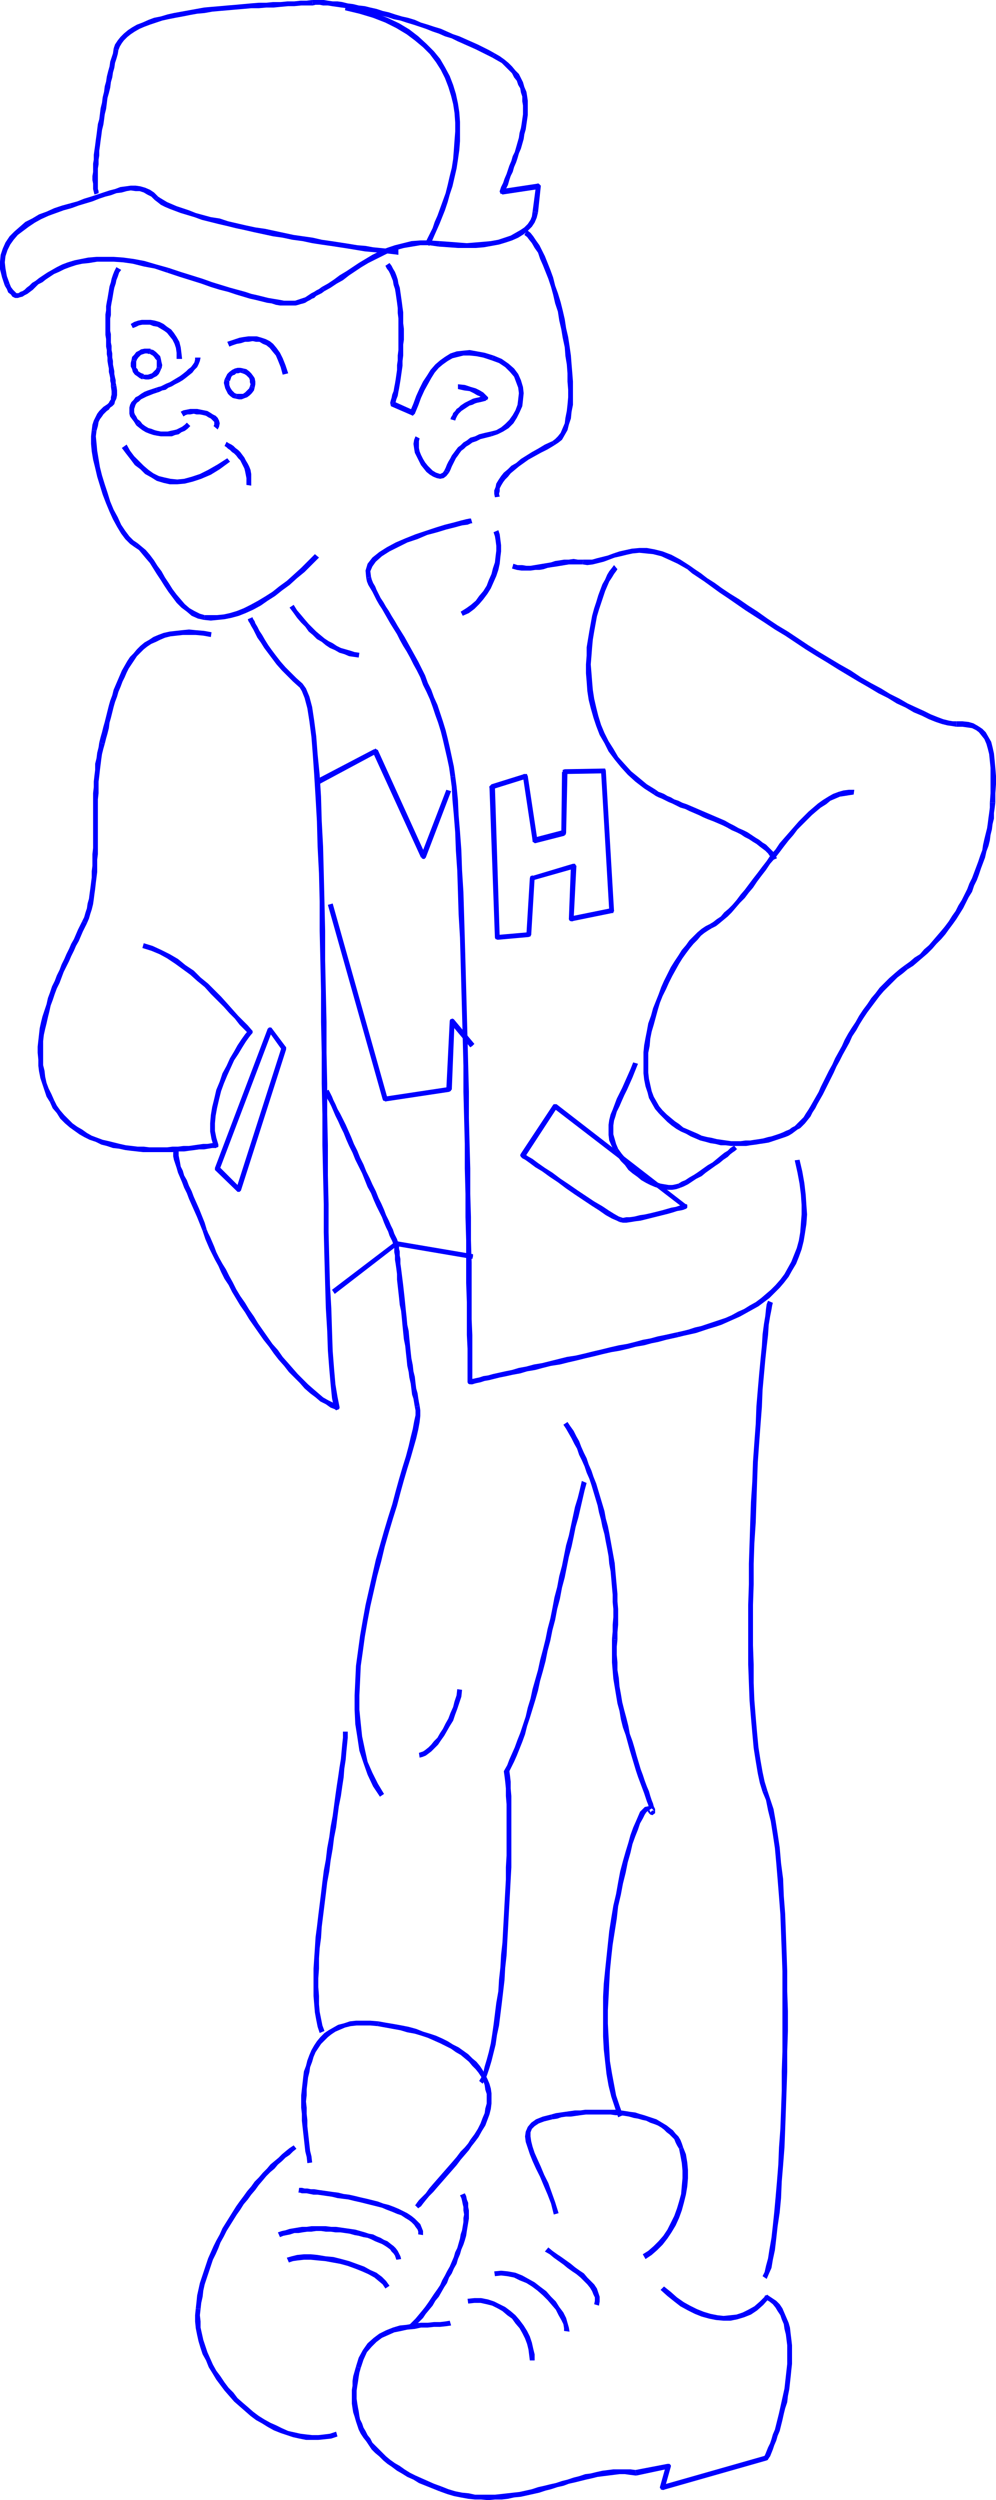 <?xml version="1.0" encoding="UTF-8" standalone="no"?>
<svg
   version="1.0"
   width="62.208mm"
   height="156.053mm"
   id="svg140"
   sodipodi:docname="Coach 2.wmf"
   xmlns:inkscape="http://www.inkscape.org/namespaces/inkscape"
   xmlns:sodipodi="http://sodipodi.sourceforge.net/DTD/sodipodi-0.dtd"
   xmlns="http://www.w3.org/2000/svg"
   xmlns:svg="http://www.w3.org/2000/svg">
  <sodipodi:namedview
     id="namedview140"
     pagecolor="#ffffff"
     bordercolor="#000000"
     borderopacity="0.25"
     inkscape:showpageshadow="2"
     inkscape:pageopacity="0.0"
     inkscape:pagecheckerboard="0"
     inkscape:deskcolor="#d1d1d1"
     inkscape:document-units="mm" />
  <defs
     id="defs1">
    <pattern
       id="WMFhbasepattern"
       patternUnits="userSpaceOnUse"
       width="6"
       height="6"
       x="0"
       y="0" />
  </defs>
  <path
     style="fill:#0000ff;fill-opacity:1;fill-rule:evenodd;stroke:none"
     d="m 36.52,47.185 v 0 l 0.646,0.485 0.808,0.646 0.97,0.485 1.131,0.485 1.293,0.485 1.293,0.485 1.616,0.485 1.616,0.485 1.778,0.646 1.939,0.485 1.939,0.485 2.101,0.485 1.939,0.485 2.262,0.485 2.101,0.485 2.262,0.485 2.262,0.485 2.262,0.323 2.262,0.485 2.424,0.323 2.262,0.485 2.101,0.323 2.262,0.323 2.101,0.323 2.101,0.323 1.939,0.323 1.939,0.323 1.778,0.162 1.778,0.162 1.616,0.162 1.454,0.162 1.293,0.162 v -1.293 h -1.293 l -1.454,-0.162 -1.616,-0.162 -1.616,-0.162 -1.778,-0.323 -1.939,-0.162 -1.939,-0.323 -2.101,-0.323 -2.101,-0.323 -2.262,-0.323 -2.101,-0.485 -2.262,-0.323 -2.262,-0.323 -2.262,-0.485 -2.262,-0.485 -2.262,-0.485 -2.262,-0.323 -2.262,-0.485 -2.101,-0.485 -2.101,-0.485 -1.939,-0.646 -2.101,-0.323 -1.778,-0.485 -1.778,-0.485 -1.616,-0.646 -1.454,-0.485 -1.454,-0.485 -1.131,-0.485 -1.131,-0.485 -0.808,-0.485 -0.808,-0.485 -0.485,-0.323 v 0 z"
     id="path1" />
  <path
     style="fill:#0000ff;fill-opacity:1;fill-rule:evenodd;stroke:none"
     d="m 16.806,49.124 v 0 l 1.778,-0.646 1.616,-0.485 1.616,-0.485 1.616,-0.646 1.454,-0.485 1.293,-0.323 1.293,-0.485 1.293,-0.162 1.131,-0.323 0.97,-0.162 1.131,0.162 h 0.97 l 0.97,0.323 0.808,0.485 0.97,0.485 0.808,0.808 0.808,-0.808 -0.97,-0.97 -0.97,-0.646 -1.131,-0.485 -1.131,-0.323 -1.131,-0.162 h -1.131 l -1.131,0.162 -1.293,0.162 -1.293,0.485 -1.293,0.323 -1.454,0.485 -1.454,0.485 -1.454,0.485 -1.616,0.485 -1.616,0.646 -1.778,0.485 v 0 z"
     id="path2" />
  <path
     style="fill:#0000ff;fill-opacity:1;fill-rule:evenodd;stroke:none"
     d="m 2.262,66.899 v 0 L 1.616,65.121 1.293,63.344 1.131,61.889 1.293,60.435 1.778,58.981 2.424,57.688 3.232,56.557 4.201,55.426 5.494,54.456 6.787,53.487 8.241,52.517 l 1.454,-0.808 1.778,-0.808 1.778,-0.646 1.778,-0.646 1.778,-0.485 -0.323,-1.131 -1.778,0.485 -1.939,0.646 -1.778,0.808 -1.778,0.646 -1.616,0.97 -1.616,0.808 -1.293,1.131 -1.293,1.131 -1.131,1.131 -0.97,1.454 -0.646,1.454 -0.485,1.454 L 0,61.728 v 1.778 l 0.485,1.939 0.646,1.939 v 0 z"
     id="path3" />
  <path
     style="fill:#0000ff;fill-opacity:1;fill-rule:evenodd;stroke:none"
     d="m 39.752,63.182 v 0 L 36.843,62.374 34.096,61.566 31.511,61.081 29.087,60.758 26.824,60.597 h -2.101 -1.939 l -1.939,0.162 -1.616,0.323 -1.616,0.323 -1.616,0.485 -1.293,0.485 -1.293,0.646 -1.131,0.646 -1.131,0.646 -0.97,0.646 -0.97,0.646 -0.808,0.646 -0.808,0.485 -0.646,0.646 -0.646,0.485 -0.485,0.485 -0.485,0.323 -0.485,0.162 -0.485,0.323 H 4.04 3.878 L 3.717,68.999 3.393,68.676 3.07,68.353 2.585,67.707 2.262,66.899 l -1.131,0.485 0.485,0.808 0.323,0.808 0.646,0.485 0.323,0.485 0.646,0.323 H 4.201 l 0.485,-0.162 0.646,-0.162 0.485,-0.323 0.646,-0.323 0.646,-0.485 0.646,-0.485 0.646,-0.646 0.646,-0.646 0.97,-0.485 0.808,-0.646 0.97,-0.646 0.97,-0.646 1.131,-0.485 1.293,-0.646 1.293,-0.485 1.454,-0.485 1.454,-0.323 1.616,-0.162 1.939,-0.323 h 1.778 2.101 l 2.262,0.162 2.262,0.323 2.585,0.646 2.585,0.485 2.909,0.97 v 0 z"
     id="path4" />
  <path
     style="fill:#0000ff;fill-opacity:1;fill-rule:evenodd;stroke:none"
     d="m 75.949,67.707 v 0 l -0.646,0.485 -0.646,0.323 -0.485,0.323 -0.646,0.323 -0.485,0.323 -0.485,0.323 -0.485,0.323 -0.485,0.162 -0.485,0.162 -0.485,0.162 -0.485,0.162 L 69.647,70.939 H 69.162 68.515 67.707 67.061 l -0.808,-0.162 -0.97,-0.162 -0.97,-0.162 -0.97,-0.162 -1.293,-0.323 -1.293,-0.323 -1.454,-0.323 -1.454,-0.485 -1.778,-0.485 -1.778,-0.485 -2.101,-0.646 -2.101,-0.646 -2.262,-0.808 -2.585,-0.808 -2.585,-0.808 -2.909,-0.97 -0.323,1.131 2.909,0.97 2.585,0.808 2.585,0.808 2.262,0.808 2.101,0.646 1.939,0.485 1.939,0.646 1.616,0.485 1.616,0.485 1.454,0.323 1.293,0.323 1.293,0.323 1.131,0.162 0.97,0.323 0.97,0.162 h 0.808 0.808 0.808 0.646 0.646 l 0.646,-0.162 0.485,-0.162 0.646,-0.162 0.485,-0.162 0.485,-0.323 0.646,-0.323 0.485,-0.323 0.485,-0.162 0.485,-0.485 0.646,-0.323 0.646,-0.323 0.646,-0.485 v 0 z"
     id="path5" />
  <path
     style="fill:#0000ff;fill-opacity:1;fill-rule:evenodd;stroke:none"
     d="m 103.743,56.88 v 0 l -2.424,-0.162 h -2.101 l -2.101,0.162 -1.939,0.485 -1.939,0.485 -1.939,0.646 -1.778,0.808 -1.616,0.808 -1.616,0.97 -1.616,0.97 -1.454,0.97 -1.454,0.97 -1.616,0.97 -1.293,0.97 -1.454,0.97 -1.454,0.808 0.646,0.97 1.454,-0.808 1.454,-0.97 1.454,-0.808 1.454,-1.131 1.454,-0.97 1.454,-0.97 1.616,-0.97 1.616,-0.808 1.616,-0.808 1.616,-0.808 1.778,-0.646 1.778,-0.485 1.939,-0.323 1.939,-0.323 h 2.101 l 2.262,0.323 v 0 z"
     id="path6" />
  <path
     style="fill:#0000ff;fill-opacity:1;fill-rule:evenodd;stroke:none"
     d="m 125.719,49.932 v 0 l -0.162,1.131 -0.323,0.808 -0.646,0.97 -0.808,0.808 -0.97,0.646 -1.131,0.646 -1.131,0.646 -1.454,0.485 -1.454,0.485 -1.778,0.323 -1.778,0.162 -1.939,0.162 -1.939,0.162 -2.101,-0.162 -2.101,-0.162 -2.262,-0.162 -0.162,1.293 2.262,0.162 2.262,0.162 h 2.101 2.101 l 1.939,-0.162 1.778,-0.323 1.778,-0.323 1.616,-0.485 1.454,-0.485 1.454,-0.646 1.293,-0.808 0.97,-0.808 0.97,-0.97 0.646,-0.97 0.485,-1.131 0.323,-1.293 v 0 z"
     id="path7" />
  <path
     style="fill:#0000ff;fill-opacity:1;fill-rule:evenodd;stroke:none"
     d="m 127.174,44.599 -0.646,-0.808 -0.808,6.14 1.293,0.162 0.646,-6.14 -0.646,-0.646 0.646,0.646 v -0.162 l -0.162,-0.162 -0.162,-0.162 -0.162,-0.162 h -0.323 l -0.162,0.162 -0.162,0.162 v 0.162 z"
     id="path8" />
  <path
     style="fill:#0000ff;fill-opacity:1;fill-rule:evenodd;stroke:none"
     d="m 117.963,45.084 0.646,0.808 8.564,-1.293 -0.162,-1.293 -8.564,1.293 0.646,0.808 -0.646,-0.808 -0.162,0.162 -0.162,0.162 -0.162,0.162 v 0.162 l 0.162,0.323 v 0.162 h 0.323 l 0.162,0.162 z"
     id="path9" />
  <path
     style="fill:#0000ff;fill-opacity:1;fill-rule:evenodd;stroke:none"
     d="m 116.185,13.574 v 0 l 1.131,0.646 1.131,0.646 0.808,0.808 0.808,0.808 0.808,0.808 0.485,0.97 0.646,0.808 0.323,0.97 0.485,0.808 0.162,0.97 0.323,0.97 v 1.131 l 0.162,0.97 v 1.131 0.97 l -0.162,1.131 -0.162,1.131 -0.162,0.97 -0.323,1.131 -0.162,1.131 -0.323,1.131 -0.323,1.131 -0.323,1.131 -0.485,0.97 -0.323,1.131 -0.485,1.131 -0.323,0.97 -0.323,0.97 -0.485,1.131 -0.323,0.97 -0.485,0.97 -0.323,0.97 1.131,0.323 0.323,-0.808 0.485,-0.97 0.323,-1.131 0.323,-0.97 0.485,-0.97 0.323,-1.131 0.485,-1.131 0.323,-0.97 0.323,-1.131 0.485,-1.131 0.323,-1.131 0.323,-1.131 0.162,-1.131 0.323,-1.131 0.162,-1.131 0.162,-1.131 0.162,-1.131 V 26.016 24.885 23.754 l -0.162,-1.131 -0.162,-0.97 -0.485,-1.131 -0.323,-1.131 -0.485,-0.97 -0.485,-0.97 -0.808,-0.808 -0.808,-0.97 -0.808,-0.808 -0.97,-0.808 -1.131,-0.808 -1.131,-0.646 v 0 z"
     id="path10" />
  <path
     style="fill:#0000ff;fill-opacity:1;fill-rule:evenodd;stroke:none"
     d="m 73.848,1.293 v 0 l 0.646,-0.162 h 0.97 l 0.808,0.162 h 1.131 l 0.97,0.162 1.131,0.162 1.131,0.162 1.293,0.162 1.293,0.162 1.293,0.323 1.293,0.323 1.454,0.323 1.293,0.323 1.454,0.323 1.454,0.323 1.454,0.485 1.616,0.323 1.454,0.485 1.616,0.485 1.454,0.485 1.454,0.485 1.616,0.646 1.454,0.485 1.454,0.646 1.616,0.485 1.293,0.646 1.454,0.646 1.454,0.646 1.454,0.646 1.293,0.646 1.293,0.646 1.293,0.646 0.646,-0.97 -1.454,-0.808 -1.293,-0.646 -1.293,-0.646 L 111.338,9.857 109.883,9.211 108.429,8.564 106.975,8.08 105.52,7.433 104.066,6.787 102.45,6.302 100.996,5.817 99.38,5.333 97.925,4.686 96.309,4.201 94.855,3.878 93.239,3.393 91.785,2.909 90.33,2.585 88.876,2.101 87.422,1.778 86.129,1.454 84.675,1.293 83.382,0.97 82.089,0.808 80.796,0.485 79.665,0.323 h -1.131 L 77.403,0.162 76.433,0 h -0.97 -0.97 -0.808 v 0 z"
     id="path11" />
  <path
     style="fill:#0000ff;fill-opacity:1;fill-rule:evenodd;stroke:none"
     d="m 27.956,11.796 v 0 l 0.323,-0.808 0.485,-0.808 0.485,-0.646 0.808,-0.808 0.808,-0.646 0.97,-0.646 1.131,-0.646 1.131,-0.485 1.293,-0.485 1.454,-0.485 1.454,-0.485 1.454,-0.323 1.616,-0.323 1.778,-0.323 1.616,-0.323 1.778,-0.323 1.778,-0.162 1.778,-0.323 1.778,-0.162 1.939,-0.162 1.778,-0.162 1.939,-0.162 1.778,-0.162 h 1.778 l 1.778,-0.162 h 1.778 l 1.616,-0.162 1.778,-0.162 h 1.454 l 1.616,-0.162 h 1.293 1.454 L 73.686,0 72.394,0.162 h -1.454 l -1.454,0.162 h -1.616 l -1.616,0.162 h -1.778 l -1.616,0.162 H 61.082 L 59.143,0.808 57.365,0.97 55.588,1.131 53.649,1.293 51.871,1.454 49.932,1.616 48.155,1.778 46.377,2.101 44.6,2.424 42.822,2.747 l -1.778,0.323 -1.454,0.323 -1.616,0.485 -1.616,0.323 -1.293,0.485 -1.454,0.646 -1.293,0.485 -1.131,0.646 -0.97,0.646 -0.97,0.808 -0.808,0.808 -0.646,0.808 -0.646,0.97 -0.323,0.97 v 0 z"
     id="path12" />
  <path
     style="fill:#0000ff;fill-opacity:1;fill-rule:evenodd;stroke:none"
     d="m 23.269,45.569 v -0.485 l -0.162,-0.485 v -0.646 -0.808 -0.646 -0.97 -0.808 -0.97 l 0.162,-0.97 V 37.651 l 0.162,-0.97 v -1.131 l 0.162,-1.131 0.162,-1.293 0.162,-1.131 0.162,-1.293 0.323,-1.293 0.162,-1.131 0.162,-1.293 0.323,-1.293 0.162,-1.293 0.162,-1.293 0.323,-1.131 0.323,-1.293 0.162,-1.293 0.323,-1.131 0.162,-1.131 0.323,-1.131 0.162,-1.131 0.323,-0.97 0.323,-1.131 0.162,-0.97 -1.131,-0.323 -0.162,1.131 -0.323,0.97 -0.323,0.97 -0.162,1.131 -0.323,1.131 -0.323,1.293 -0.162,1.131 -0.323,1.131 -0.162,1.293 -0.323,1.293 -0.162,1.293 -0.323,1.293 -0.162,1.293 -0.162,1.293 -0.323,1.131 -0.162,1.293 -0.162,1.293 -0.162,1.131 -0.162,1.293 -0.162,1.131 -0.162,1.131 v 1.131 l -0.162,0.97 v 0.97 0.97 l -0.162,0.97 v 0.97 l 0.162,0.808 v 0.646 0.646 l 0.162,0.646 0.162,0.646 z"
     id="path13" />
  <path
     style="fill:#0000ff;fill-opacity:1;fill-rule:evenodd;stroke:none"
     d="m 81.443,2.424 3.393,0.808 3.232,0.97 2.909,1.131 2.585,1.293 2.424,1.454 1.939,1.454 1.939,1.616 1.616,1.616 1.454,1.939 1.131,1.778 0.97,1.939 0.808,2.101 0.646,2.101 0.485,1.939 0.323,2.101 0.162,2.262 v 2.101 l -0.162,2.101 -0.162,2.262 -0.162,2.101 -0.323,2.101 -0.485,1.939 -0.485,2.101 -0.485,1.939 -0.646,1.778 -0.646,1.778 -0.646,1.778 -0.646,1.454 -0.485,1.454 -0.646,1.293 -0.646,1.293 -0.485,0.97 0.97,0.646 0.646,-1.131 0.485,-1.131 0.646,-1.454 0.646,-1.454 0.646,-1.616 0.646,-1.616 0.646,-1.939 0.485,-1.778 0.646,-1.939 0.485,-2.101 0.485,-2.101 0.323,-2.101 0.323,-2.262 0.162,-2.101 v -2.262 -2.262 l -0.162,-2.262 -0.323,-2.101 -0.485,-2.262 -0.646,-2.101 -0.808,-2.101 -1.131,-2.101 -1.131,-1.939 -1.454,-1.778 -1.778,-1.778 L 98.733,8.564 96.633,6.948 94.209,5.494 91.462,4.201 88.391,3.07 85.159,2.101 81.604,1.293 Z"
     id="path14" />
  <path
     style="fill:#0000ff;fill-opacity:1;fill-rule:evenodd;stroke:none"
     d="m 27.471,90.976 v 0 L 27.309,90.329 V 89.683 L 27.148,89.037 26.986,88.229 V 87.582 L 26.824,86.774 26.663,85.966 V 85.159 L 26.501,84.351 v -0.97 l -0.162,-0.808 v -0.97 l -0.162,-0.808 v -0.97 -0.97 l -0.162,-0.808 v -0.97 -0.97 -0.97 l 0.162,-0.808 V 73.362 72.393 l 0.162,-0.97 0.162,-0.808 0.162,-0.97 0.162,-0.97 0.162,-0.808 0.323,-0.97 0.162,-0.808 0.323,-0.808 0.323,-0.97 0.485,-0.646 -1.131,-0.646 -0.485,0.97 -0.323,0.808 -0.323,0.97 -0.162,0.808 -0.323,0.97 -0.162,0.97 -0.162,0.97 -0.162,0.97 -0.162,0.808 -0.162,0.97 v 0.97 l -0.162,0.97 v 0.97 0.97 0.97 0.97 0.97 l 0.162,0.97 v 0.97 0.808 l 0.162,0.808 v 0.97 l 0.162,0.808 v 0.808 l 0.162,0.97 0.162,0.808 v 0.808 l 0.162,0.646 0.162,0.808 v 0.646 l 0.162,0.646 v 0.646 0 z"
     id="path15" />
  <path
     style="fill:#0000ff;fill-opacity:1;fill-rule:evenodd;stroke:none"
     d="m 22.785,101.641 v 0 l 0.323,-1.131 0.162,-0.97 0.323,-0.646 0.485,-0.646 0.323,-0.485 0.485,-0.485 0.323,-0.323 0.485,-0.323 0.323,-0.485 0.485,-0.323 0.485,-0.485 0.162,-0.646 0.323,-0.646 0.162,-0.808 v -1.131 l -0.162,-1.131 -1.293,0.162 0.162,1.131 v 0.808 l -0.162,0.646 v 0.485 l -0.323,0.485 -0.162,0.323 -0.323,0.323 -0.485,0.323 -0.485,0.323 -0.485,0.485 -0.485,0.485 -0.485,0.646 -0.323,0.646 -0.485,0.97 -0.323,0.97 -0.162,1.293 v 0 z"
     id="path16" />
  <path
     style="fill:#0000ff;fill-opacity:1;fill-rule:evenodd;stroke:none"
     d="m 32.48,128.142 v 0 l -0.97,-0.646 -0.97,-0.97 -0.97,-1.293 -0.97,-1.454 -0.808,-1.778 -0.97,-1.778 -0.808,-1.939 -0.646,-2.101 -0.646,-1.939 -0.646,-2.101 -0.485,-1.939 -0.323,-1.939 -0.323,-1.939 -0.162,-1.778 -0.162,-1.616 0.162,-1.293 -1.131,-0.162 -0.162,1.454 v 1.778 l 0.162,1.778 0.323,1.939 0.485,1.939 0.485,2.101 0.646,2.101 0.646,2.101 0.808,2.101 0.808,1.939 0.808,1.778 0.97,1.778 0.97,1.616 0.97,1.293 1.131,1.131 1.131,0.808 v 0 z"
     id="path17" />
  <path
     style="fill:#0000ff;fill-opacity:1;fill-rule:evenodd;stroke:none"
     d="m 48.316,145.109 v 0 l -1.131,-0.323 -1.293,-0.646 -1.131,-0.646 -1.131,-0.97 -0.97,-1.131 -0.97,-1.131 -0.97,-1.293 -0.808,-1.293 -0.97,-1.454 -0.808,-1.454 -0.97,-1.293 -0.808,-1.293 -0.97,-1.293 -0.97,-1.131 -0.97,-0.808 -0.97,-0.808 -0.646,0.97 0.97,0.646 0.808,0.97 0.808,0.97 0.97,1.131 0.808,1.293 0.808,1.293 0.97,1.454 0.808,1.293 0.97,1.454 0.97,1.293 0.97,1.293 1.131,1.131 1.293,0.97 1.131,0.97 1.454,0.646 1.454,0.323 v 0 z"
     id="path18" />
  <path
     style="fill:#0000ff;fill-opacity:1;fill-rule:evenodd;stroke:none"
     d="m 74.333,130.727 -1.616,1.616 -1.616,1.616 -1.778,1.616 -1.616,1.454 -1.778,1.293 -1.616,1.293 -1.778,1.131 -1.616,0.97 -1.778,0.97 -1.616,0.808 -1.616,0.646 -1.616,0.485 -1.454,0.323 -1.616,0.162 h -1.454 -1.454 l -0.162,1.131 1.616,0.162 1.616,-0.162 1.616,-0.162 1.616,-0.323 1.778,-0.485 1.616,-0.646 1.778,-0.808 1.778,-0.97 1.616,-1.131 1.778,-1.131 1.616,-1.293 1.778,-1.293 1.778,-1.616 1.778,-1.454 1.616,-1.616 1.778,-1.778 z"
     id="path19" />
  <path
     style="fill:#0000ff;fill-opacity:1;fill-rule:evenodd;stroke:none"
     d="m 92.916,94.692 0.162,0.808 0.323,-0.646 0.162,-0.646 0.323,-0.808 0.162,-0.97 0.162,-0.808 0.162,-0.97 0.162,-0.97 0.162,-1.131 0.162,-1.131 0.162,-1.131 v -1.131 l 0.162,-1.293 v -1.293 -1.293 l 0.162,-1.131 v -1.293 -1.293 l -0.162,-1.293 v -1.293 -1.293 l -0.162,-1.131 -0.162,-1.293 -0.162,-1.131 -0.162,-1.131 -0.162,-1.131 -0.323,-0.97 -0.162,-0.97 -0.323,-0.97 -0.323,-0.808 -0.485,-0.808 -0.323,-0.646 -0.485,-0.646 -0.97,0.646 0.323,0.646 0.485,0.646 0.323,0.646 0.323,0.808 0.323,0.808 0.162,0.97 0.323,0.97 0.162,0.97 0.162,1.131 0.162,1.131 0.162,1.293 v 1.131 l 0.162,1.293 v 1.131 1.293 1.293 1.293 1.131 1.293 l -0.162,1.293 v 1.131 l -0.162,1.131 v 1.131 l -0.162,1.131 -0.162,1.131 -0.162,0.97 -0.162,0.808 -0.162,0.97 -0.323,0.808 -0.162,0.808 -0.162,0.485 -0.162,0.646 0.162,0.808 z"
     id="path20" />
  <path
     style="fill:#0000ff;fill-opacity:1;fill-rule:evenodd;stroke:none"
     d="m 96.794,97.116 0.808,-0.323 -4.686,-2.101 -0.646,1.131 4.848,2.101 0.808,-0.323 -0.808,0.323 0.323,0.162 0.162,-0.162 0.162,-0.162 0.162,-0.162 V 97.439 97.278 96.955 l -0.323,-0.162 z"
     id="path21" />
  <path
     style="fill:#0000ff;fill-opacity:1;fill-rule:evenodd;stroke:none"
     d="m 116.508,83.866 v 0 l -2.101,-0.646 -1.778,-0.323 -1.778,-0.323 -1.616,0.162 -1.454,0.162 -1.454,0.485 -1.293,0.808 -1.131,0.808 -1.131,0.97 -1.131,1.293 -0.808,1.293 -0.97,1.454 -0.808,1.616 -0.808,1.778 -0.646,1.778 -0.808,1.939 1.131,0.485 0.808,-1.939 0.646,-1.778 0.808,-1.778 0.808,-1.454 0.808,-1.454 0.808,-1.293 0.97,-1.131 0.97,-0.808 1.131,-0.808 1.131,-0.646 1.293,-0.323 1.293,-0.323 h 1.454 l 1.616,0.162 1.616,0.323 1.939,0.646 v 0 z"
     id="path22" />
  <path
     style="fill:#0000ff;fill-opacity:1;fill-rule:evenodd;stroke:none"
     d="m 116.024,102.934 v 0 l 1.454,-0.485 1.293,-0.646 1.293,-0.808 1.131,-1.131 0.808,-1.293 0.646,-1.293 0.646,-1.454 0.162,-1.454 0.162,-1.616 -0.162,-1.454 -0.485,-1.616 -0.646,-1.454 -0.97,-1.293 -1.293,-1.131 -1.616,-1.131 -1.939,-0.808 -0.485,1.131 1.778,0.646 1.454,0.97 1.131,1.131 0.97,1.131 0.485,1.293 0.485,1.293 0.162,1.293 -0.162,1.454 -0.162,1.293 -0.485,1.293 -0.646,1.131 -0.808,1.131 -0.97,0.97 -0.97,0.808 -1.131,0.646 -1.293,0.323 v 0 z"
     id="path23" />
  <path
     style="fill:#0000ff;fill-opacity:1;fill-rule:evenodd;stroke:none"
     d="m 106.005,111.498 v 0 l 0.323,-0.646 0.323,-0.808 0.323,-0.646 0.323,-0.646 0.323,-0.646 0.485,-0.646 0.323,-0.485 0.485,-0.646 0.646,-0.485 0.485,-0.485 0.808,-0.485 0.646,-0.485 0.97,-0.323 0.97,-0.485 1.293,-0.323 1.293,-0.323 -0.162,-1.131 -1.454,0.323 -1.293,0.323 -0.97,0.485 -1.131,0.323 -0.808,0.646 -0.808,0.485 -0.646,0.646 -0.646,0.485 -0.485,0.646 -0.485,0.646 -0.485,0.646 -0.323,0.646 -0.485,0.808 -0.323,0.646 -0.323,0.808 -0.323,0.646 v 0 z"
     id="path24" />
  <path
     style="fill:#0000ff;fill-opacity:1;fill-rule:evenodd;stroke:none"
     d="m 98.087,102.934 -0.323,0.808 -0.162,0.97 0.162,1.131 0.162,0.97 0.485,0.97 0.485,0.97 0.485,0.97 0.646,0.808 0.646,0.808 0.808,0.646 0.808,0.485 0.808,0.323 0.808,0.162 0.808,-0.162 0.646,-0.485 0.646,-0.808 -1.131,-0.485 -0.323,0.485 -0.323,0.162 -0.323,0.162 -0.485,-0.162 -0.485,-0.162 -0.808,-0.485 -0.485,-0.485 -0.646,-0.646 -0.646,-0.808 -0.485,-0.808 -0.485,-0.97 -0.323,-0.808 -0.162,-0.808 v -0.97 -0.646 l 0.162,-0.646 z"
     id="path25" />
  <path
     style="fill:#0000ff;fill-opacity:1;fill-rule:evenodd;stroke:none"
     d="m 114.731,94.531 0.323,-0.97 -0.162,-0.162 -0.323,-0.323 -0.485,-0.485 -0.808,-0.485 -0.97,-0.485 -1.131,-0.323 -1.454,-0.485 -1.616,-0.162 v 1.131 l 1.454,0.323 1.293,0.162 0.97,0.485 0.808,0.485 0.808,0.323 0.323,0.485 0.323,0.162 v 0 l 0.323,-0.97 -0.323,0.97 0.323,0.162 0.162,0.162 0.162,-0.162 h 0.323 v -0.162 l 0.162,-0.162 v -0.323 l -0.162,-0.162 z"
     id="path26" />
  <path
     style="fill:#0000ff;fill-opacity:1;fill-rule:evenodd;stroke:none"
     d="m 107.459,99.217 0.162,-0.485 0.162,-0.323 0.162,-0.323 0.323,-0.485 0.323,-0.323 0.323,-0.323 0.485,-0.323 0.485,-0.323 0.485,-0.323 0.485,-0.323 0.646,-0.162 0.646,-0.323 0.485,-0.162 0.808,-0.162 0.646,-0.162 0.646,-0.162 -0.323,-1.293 -0.646,0.162 -0.646,0.323 -0.808,0.162 -0.646,0.162 -0.646,0.323 -0.646,0.323 -0.646,0.323 -0.485,0.323 -0.485,0.323 -0.485,0.485 -0.485,0.323 -0.323,0.485 -0.485,0.485 -0.162,0.485 -0.323,0.485 -0.162,0.485 z"
     id="path27" />
  <path
     style="fill:#0000ff;fill-opacity:1;fill-rule:evenodd;stroke:none"
     d="m 130.89,105.034 v 0 l 0.97,-0.646 0.808,-0.646 0.646,-1.131 0.646,-1.131 0.323,-1.293 0.485,-1.454 0.162,-1.616 0.323,-1.616 v -1.778 -1.778 -1.939 l -0.162,-2.101 -0.162,-1.939 -0.162,-2.101 -0.323,-2.262 -0.323,-2.101 -0.485,-2.101 -0.323,-2.101 -0.485,-2.101 -0.485,-1.939 -0.646,-2.101 -0.646,-1.778 -0.485,-1.939 -0.646,-1.778 -0.646,-1.616 -0.646,-1.616 -0.646,-1.293 -0.646,-1.293 -0.808,-1.131 -0.646,-0.97 -0.646,-0.808 -0.808,-0.646 -0.646,1.131 0.646,0.485 0.485,0.646 0.646,0.808 0.646,1.131 0.808,1.131 0.485,1.454 0.646,1.454 0.646,1.616 0.646,1.616 0.646,1.939 0.485,1.778 0.485,2.101 0.646,1.939 0.323,2.101 0.485,2.101 0.323,1.939 0.485,2.262 0.162,2.101 0.323,1.939 0.162,2.101 v 1.939 l 0.162,1.939 v 1.778 l -0.162,1.778 -0.162,1.454 -0.323,1.616 -0.162,1.293 -0.485,1.131 -0.485,1.131 -0.646,0.808 -0.646,0.646 -0.646,0.485 v 0 z"
     id="path28" />
  <path
     style="fill:#0000ff;fill-opacity:1;fill-rule:evenodd;stroke:none"
     d="m 117.963,117.154 -0.162,-0.646 0.162,-0.646 v -0.646 l 0.323,-0.646 0.485,-0.808 0.485,-0.646 0.646,-0.646 0.646,-0.808 0.97,-0.808 0.97,-0.808 1.131,-0.808 1.131,-0.808 1.454,-0.808 1.454,-0.808 1.616,-0.808 1.616,-0.97 -0.485,-0.97 -1.778,0.808 -1.616,0.97 -1.454,0.808 -1.293,0.808 -1.293,0.808 -1.131,0.97 -1.131,0.646 -0.808,0.808 -0.97,0.808 -0.646,0.808 -0.646,0.97 -0.485,0.808 -0.162,0.808 -0.323,0.808 v 0.808 l 0.162,0.808 z"
     id="path29" />
  <path
     style="fill:#0000ff;fill-opacity:1;fill-rule:evenodd;stroke:none"
     d="m 87.583,136.06 v 0 l -0.162,-1.293 0.485,-1.131 0.808,-1.131 1.454,-1.293 1.778,-1.131 1.939,-0.97 2.262,-1.131 2.424,-0.808 2.262,-0.97 2.424,-0.646 2.101,-0.646 1.939,-0.485 1.778,-0.485 1.293,-0.162 0.808,-0.323 h 0.323 l -0.323,-1.131 h -0.323 l -0.808,0.162 -1.293,0.323 -1.778,0.485 -1.939,0.485 -2.101,0.646 -2.424,0.808 -2.424,0.808 -2.424,0.97 -2.262,0.97 -2.101,1.131 -1.778,1.131 -1.616,1.293 -1.131,1.454 -0.485,1.616 0.162,1.778 v 0 z"
     id="path30" />
  <path
     style="fill:#0000ff;fill-opacity:1;fill-rule:evenodd;stroke:none"
     d="m 107.459,183.083 v 0 l -0.323,-2.262 -0.485,-2.262 -0.485,-2.262 -0.485,-2.101 -0.485,-1.939 -0.646,-2.101 -0.646,-1.939 -0.646,-1.939 -0.808,-1.778 -0.646,-1.778 -0.808,-1.616 -0.646,-1.778 -0.808,-1.616 -0.808,-1.616 -0.808,-1.454 -0.808,-1.454 -0.808,-1.454 -0.808,-1.454 -0.808,-1.293 -0.808,-1.293 -0.646,-1.131 -0.808,-1.293 -0.646,-1.131 -0.646,-0.97 -0.646,-1.131 -0.646,-0.97 -0.485,-0.97 -0.485,-0.97 -0.323,-0.808 -0.485,-0.808 -0.323,-0.808 -0.162,-0.646 -1.131,0.323 0.162,0.808 0.323,0.808 0.485,0.808 0.485,0.808 0.485,0.97 0.485,0.97 0.646,1.131 0.646,0.97 0.646,1.131 0.646,1.131 0.646,1.131 0.808,1.293 0.808,1.293 0.646,1.293 0.808,1.454 0.808,1.293 0.808,1.454 0.808,1.616 0.808,1.454 0.808,1.616 0.646,1.778 0.808,1.616 0.808,1.778 0.646,1.778 0.646,1.939 0.646,1.778 0.646,2.101 0.485,1.939 0.485,2.101 0.485,2.101 0.485,2.262 0.323,2.262 v 0 z"
     id="path31" />
  <path
     style="fill:#0000ff;fill-opacity:1;fill-rule:evenodd;stroke:none"
     d="m 110.853,325.445 0.646,0.646 v -0.485 -0.97 -1.616 -2.101 -2.747 -3.232 l -0.162,-3.717 v -4.04 -4.525 -4.848 l -0.162,-5.171 v -5.494 l -0.162,-5.494 v -5.979 l -0.162,-5.817 -0.162,-6.14 v -6.14 l -0.162,-6.14 -0.162,-6.302 -0.162,-6.14 -0.162,-5.979 -0.162,-5.979 -0.162,-5.817 -0.162,-5.494 -0.162,-5.333 -0.323,-5.171 -0.162,-4.686 -0.323,-4.363 -0.323,-3.878 -0.162,-3.555 -0.323,-3.232 -0.323,-2.424 -1.131,0.162 0.323,2.424 0.162,3.07 0.323,3.555 0.323,4.04 0.162,4.363 0.323,4.686 0.162,5.009 0.162,5.333 0.323,5.494 0.162,5.817 0.162,5.979 0.162,5.979 0.162,6.14 0.162,6.302 v 6.14 l 0.162,6.14 0.162,6.14 v 5.817 l 0.162,5.979 v 5.494 l 0.162,5.494 v 5.171 4.848 l 0.162,4.525 v 4.04 3.717 l 0.162,3.232 v 2.747 2.101 1.616 0.97 0.485 l 0.646,0.485 -0.646,-0.485 0.162,0.323 0.323,0.162 0.485,-0.162 0.162,-0.323 z"
     id="path32" />
  <path
     style="fill:#0000ff;fill-opacity:1;fill-rule:evenodd;stroke:none"
     d="m 159.815,314.295 v 0 l -1.454,0.323 -1.454,0.323 -1.616,0.323 -1.778,0.485 -1.778,0.323 -1.778,0.485 -1.939,0.485 -1.939,0.323 -2.101,0.485 -1.939,0.485 -2.101,0.485 -1.939,0.485 -2.101,0.485 -2.101,0.323 -1.939,0.485 -1.939,0.485 -1.939,0.485 -1.939,0.323 -1.778,0.485 -1.778,0.323 -1.616,0.485 -1.616,0.323 -1.454,0.323 -1.454,0.323 -1.131,0.323 -1.131,0.162 -0.97,0.323 -0.808,0.162 -0.646,0.162 h -0.485 l -0.323,0.162 v 0 l 0.162,1.131 h 0.162 0.323 l 0.485,-0.162 0.646,-0.162 0.808,-0.162 0.97,-0.323 0.97,-0.162 1.293,-0.323 1.293,-0.323 1.616,-0.323 1.454,-0.323 1.778,-0.323 1.616,-0.485 1.939,-0.323 1.778,-0.485 1.939,-0.485 2.101,-0.323 1.939,-0.485 2.101,-0.485 1.939,-0.485 2.101,-0.485 1.939,-0.485 2.101,-0.485 1.939,-0.323 2.101,-0.485 1.778,-0.485 1.939,-0.323 1.778,-0.485 1.616,-0.323 1.778,-0.485 1.454,-0.323 1.454,-0.323 v 0 z"
     id="path33" />
  <path
     style="fill:#0000ff;fill-opacity:1;fill-rule:evenodd;stroke:none"
     d="m 187.609,273.735 0.646,2.909 0.485,2.585 0.323,2.585 0.162,2.424 v 2.262 l -0.162,2.101 -0.162,2.101 -0.323,1.939 -0.485,1.778 -0.646,1.616 -0.646,1.616 -0.808,1.454 -0.808,1.454 -0.97,1.293 -1.131,1.293 -1.131,1.131 -1.131,0.97 -1.131,0.97 -1.293,0.97 -1.454,0.808 -1.293,0.808 -1.454,0.646 -1.454,0.808 -1.454,0.646 -1.454,0.485 -1.454,0.485 -1.454,0.485 -1.454,0.485 -1.454,0.323 -1.454,0.485 -1.293,0.323 -1.454,0.323 0.323,1.131 1.293,-0.323 1.454,-0.323 1.454,-0.323 1.454,-0.485 1.454,-0.485 1.616,-0.485 1.454,-0.485 1.454,-0.646 1.454,-0.646 1.454,-0.646 1.454,-0.808 1.454,-0.808 1.454,-0.808 1.293,-0.97 1.293,-0.97 1.131,-1.131 1.293,-1.293 0.97,-1.131 1.131,-1.454 0.808,-1.454 0.97,-1.616 0.646,-1.616 0.646,-1.778 0.485,-1.939 0.323,-1.939 0.323,-2.101 0.162,-2.262 -0.162,-2.262 -0.162,-2.424 -0.323,-2.747 -0.485,-2.747 -0.646,-2.747 z"
     id="path34" />
  <path
     style="fill:#0000ff;fill-opacity:1;fill-rule:evenodd;stroke:none"
     d="m 109.237,145.27 1.454,-0.646 1.293,-0.97 1.131,-1.131 0.97,-1.131 0.97,-1.293 0.808,-1.293 0.646,-1.454 0.646,-1.454 0.485,-1.454 0.323,-1.454 0.162,-1.616 0.162,-1.293 v -1.454 l -0.162,-1.293 -0.162,-1.293 -0.323,-0.97 -1.131,0.485 0.323,0.97 0.162,0.97 0.162,1.293 v 1.131 l -0.162,1.293 -0.162,1.454 -0.485,1.454 -0.323,1.293 -0.646,1.454 -0.485,1.293 -0.808,1.293 -0.97,1.131 -0.808,1.131 -1.131,0.97 -1.131,0.808 -1.293,0.808 z"
     id="path35" />
  <path
     style="fill:#0000ff;fill-opacity:1;fill-rule:evenodd;stroke:none"
     d="m 137.677,132.02 v 0 h -1.293 l -0.97,-0.162 -1.131,0.162 h -1.131 l -0.97,0.162 -1.131,0.162 -0.97,0.323 -0.97,0.162 -0.97,0.162 -0.97,0.162 -0.97,0.162 -0.97,0.162 h -0.97 l -0.97,-0.162 h -1.131 l -0.97,-0.323 -0.323,1.131 1.131,0.323 1.131,0.162 h 1.131 0.97 l 1.131,-0.162 h 0.97 l 0.97,-0.162 0.97,-0.323 0.97,-0.162 1.131,-0.162 0.97,-0.162 0.97,-0.162 0.97,-0.162 h 1.131 0.97 1.131 v 0 z"
     id="path36" />
  <path
     style="fill:#0000ff;fill-opacity:1;fill-rule:evenodd;stroke:none"
     d="m 162.886,133.474 v 0 l -2.262,-1.454 -2.101,-1.131 -2.101,-0.808 -1.939,-0.485 -1.778,-0.323 h -1.778 l -1.778,0.162 -1.454,0.323 -1.454,0.323 -1.454,0.485 -1.293,0.485 -1.293,0.323 -1.293,0.323 -1.131,0.323 h -1.131 -0.97 l -0.162,1.131 1.131,0.162 1.293,-0.162 1.293,-0.323 1.293,-0.323 1.293,-0.485 1.293,-0.485 1.454,-0.323 1.293,-0.323 1.454,-0.323 1.616,-0.162 1.616,0.162 1.616,0.162 1.939,0.485 1.778,0.808 2.101,0.97 2.262,1.293 v 0 z"
     id="path37" />
  <path
     style="fill:#0000ff;fill-opacity:1;fill-rule:evenodd;stroke:none"
     d="m 225.745,170.155 v 0 h -0.808 l -0.97,-0.162 -1.293,-0.323 -1.293,-0.485 -1.616,-0.646 -1.616,-0.808 -1.778,-0.808 -2.101,-0.97 -1.939,-1.131 -2.262,-1.131 -2.101,-1.293 -2.424,-1.293 -2.262,-1.293 -2.424,-1.616 -2.585,-1.454 -2.424,-1.454 -2.424,-1.454 -2.585,-1.616 -2.424,-1.616 -2.424,-1.616 -2.424,-1.454 -2.424,-1.616 -2.262,-1.616 -2.262,-1.454 -2.101,-1.454 -2.101,-1.293 -1.939,-1.293 -1.778,-1.293 -1.778,-1.131 -1.454,-1.131 -1.454,-0.97 -1.131,-0.808 -0.646,0.808 1.131,0.97 1.454,0.97 1.454,0.97 1.778,1.293 1.778,1.293 1.939,1.293 2.101,1.454 2.101,1.454 2.262,1.454 2.262,1.454 2.424,1.616 2.424,1.454 2.424,1.616 2.424,1.616 2.585,1.616 2.424,1.454 2.585,1.616 2.424,1.454 2.424,1.454 2.262,1.293 2.424,1.454 2.262,1.131 2.101,1.293 2.101,0.97 1.939,1.131 1.939,0.808 1.616,0.808 1.616,0.646 1.454,0.485 1.293,0.323 1.131,0.162 0.97,0.162 v 0 z"
     id="path38" />
  <path
     style="fill:#0000ff;fill-opacity:1;fill-rule:evenodd;stroke:none"
     d="m 234.956,189.385 v 0 -2.262 l 0.162,-2.101 v -1.939 l -0.162,-1.939 -0.162,-1.778 -0.162,-1.616 -0.323,-1.454 -0.323,-1.293 -0.646,-1.131 -0.646,-1.131 -0.808,-0.808 -0.97,-0.646 -1.131,-0.646 -1.131,-0.323 -1.454,-0.162 h -1.454 v 1.293 h 1.454 l 1.131,0.162 1.131,0.162 0.97,0.485 0.646,0.485 0.646,0.808 0.646,0.808 0.485,1.131 0.323,1.131 0.323,1.293 0.162,1.616 0.162,1.616 v 1.939 1.939 2.101 l -0.162,2.262 v 0 z"
     id="path39" />
  <path
     style="fill:#0000ff;fill-opacity:1;fill-rule:evenodd;stroke:none"
     d="m 214.272,228.651 v 0 l 1.293,-0.808 1.131,-0.97 1.131,-0.97 1.131,-0.97 1.131,-1.131 0.97,-1.131 1.131,-1.131 0.97,-1.131 0.808,-1.131 0.97,-1.293 0.808,-1.131 0.808,-1.293 0.808,-1.293 0.646,-1.293 0.646,-1.293 0.808,-1.293 0.485,-1.454 0.646,-1.293 0.485,-1.293 0.485,-1.454 0.485,-1.293 0.485,-1.293 0.323,-1.454 0.485,-1.293 0.323,-1.293 0.162,-1.293 0.323,-1.293 0.162,-1.293 0.323,-1.293 v -1.293 l 0.162,-1.131 0.162,-1.293 h -1.293 v 1.131 l -0.162,1.293 -0.162,1.131 -0.162,1.293 -0.162,1.131 -0.323,1.293 -0.323,1.293 -0.323,1.454 -0.162,1.131 -0.485,1.293 -0.485,1.454 -0.485,1.293 -0.485,1.293 -0.485,1.293 -0.646,1.293 -0.485,1.293 -0.646,1.293 -0.646,1.293 -0.808,1.293 -0.646,1.293 -0.808,1.131 -0.808,1.293 -0.97,1.293 -0.808,0.97 -0.97,1.131 -0.97,1.131 -0.97,1.131 -1.131,0.97 -0.97,1.131 -1.293,0.808 -1.131,0.97 -1.131,0.808 v 0 z"
     id="path40" />
  <path
     style="fill:#0000ff;fill-opacity:1;fill-rule:evenodd;stroke:none"
     d="m 188.902,266.141 v 0 l 0.646,-0.646 0.485,-0.485 0.646,-0.808 0.646,-0.808 0.485,-0.97 0.646,-0.97 0.485,-0.97 0.646,-1.131 0.646,-1.131 0.646,-1.293 0.646,-1.293 0.646,-1.293 0.646,-1.293 0.646,-1.454 0.808,-1.454 0.646,-1.293 0.808,-1.454 0.808,-1.454 0.646,-1.454 0.97,-1.454 0.808,-1.454 0.808,-1.293 0.97,-1.454 0.97,-1.293 0.97,-1.293 0.97,-1.293 0.97,-1.131 1.131,-1.131 1.131,-1.131 0.97,-0.97 1.293,-0.97 1.131,-0.97 -0.646,-0.97 -1.293,0.97 -1.131,0.97 -1.293,1.131 -0.97,0.97 -1.293,1.293 -0.97,1.293 -0.97,1.131 -0.97,1.454 -0.97,1.293 -0.97,1.454 -0.808,1.454 -0.97,1.454 -0.808,1.293 -0.808,1.454 -0.646,1.454 -0.808,1.454 -0.808,1.454 -0.646,1.454 -0.808,1.454 -0.646,1.293 -0.646,1.293 -0.646,1.293 -0.485,1.131 -0.646,1.131 -0.646,1.131 -0.646,1.131 -0.485,0.808 -0.646,0.97 -0.485,0.808 -0.646,0.646 -0.485,0.485 -0.485,0.485 v 0 z"
     id="path41" />
  <path
     style="fill:#0000ff;fill-opacity:1;fill-rule:evenodd;stroke:none"
     d="m 155.614,262.747 v 0 l 0.97,0.97 0.97,0.97 0.97,0.808 1.131,0.808 1.131,0.646 1.131,0.485 1.131,0.646 1.131,0.485 1.131,0.485 1.293,0.323 1.131,0.323 1.131,0.162 1.293,0.323 h 1.131 l 1.293,0.162 h 1.131 1.131 1.293 l 0.97,-0.162 1.293,-0.162 0.97,-0.162 1.131,-0.162 0.97,-0.162 0.97,-0.323 0.97,-0.323 0.97,-0.323 0.97,-0.323 0.808,-0.323 0.808,-0.485 0.646,-0.485 0.646,-0.485 0.646,-0.323 -0.808,-0.97 -0.485,0.485 -0.646,0.323 -0.646,0.485 -0.808,0.323 -0.646,0.323 -0.808,0.323 -0.97,0.323 -0.97,0.323 -0.808,0.162 -1.131,0.323 -0.97,0.162 -1.131,0.162 -0.97,0.162 h -1.131 l -1.131,0.162 h -1.131 -1.131 l -1.131,-0.162 -1.131,-0.162 -1.131,-0.162 -1.293,-0.323 -0.97,-0.162 -1.293,-0.323 -0.97,-0.485 -1.131,-0.485 -1.131,-0.485 -1.131,-0.485 -0.97,-0.808 -0.97,-0.646 -0.97,-0.808 -0.97,-0.808 -0.97,-0.97 v 0 z"
     id="path42" />
  <path
     style="fill:#0000ff;fill-opacity:1;fill-rule:evenodd;stroke:none"
     d="m 167.572,217.986 v 0 l -0.97,0.485 -0.97,0.646 -0.97,0.808 -0.97,0.97 -0.97,0.97 -0.808,1.131 -0.97,1.131 -0.808,1.293 -0.97,1.454 -0.808,1.293 -0.808,1.616 -0.808,1.616 -0.646,1.454 -0.646,1.778 -0.646,1.616 -0.646,1.616 -0.485,1.778 -0.646,1.778 -0.323,1.778 -0.323,1.616 -0.323,1.778 -0.162,1.616 v 1.778 1.616 1.616 l 0.162,1.454 0.323,1.616 0.485,1.454 0.323,1.293 0.808,1.454 0.646,1.131 0.97,1.131 0.808,-0.808 -0.808,-0.97 -0.646,-1.131 -0.646,-1.131 -0.485,-1.293 -0.323,-1.454 -0.323,-1.454 -0.162,-1.454 v -1.454 -1.616 -1.616 l 0.323,-1.616 0.162,-1.778 0.323,-1.616 0.485,-1.616 0.485,-1.778 0.485,-1.778 0.485,-1.616 0.646,-1.616 0.808,-1.616 0.646,-1.454 0.808,-1.616 0.808,-1.454 0.808,-1.454 0.808,-1.293 0.808,-1.131 0.97,-1.293 0.808,-0.97 0.97,-0.97 0.808,-0.97 0.808,-0.646 0.97,-0.646 0.808,-0.485 v 0 z"
     id="path43" />
  <path
     style="fill:#0000ff;fill-opacity:1;fill-rule:evenodd;stroke:none"
     d="m 201.668,186.315 h -1.293 l -1.293,0.162 -1.131,0.323 -1.293,0.485 -1.131,0.646 -1.293,0.808 -1.131,0.808 -1.131,0.97 -1.131,0.97 -1.131,1.131 -1.131,1.131 -1.131,1.293 -1.131,1.293 -1.131,1.293 -1.131,1.293 -0.97,1.454 -1.131,1.293 -0.97,1.454 -1.131,1.454 -0.97,1.293 -1.131,1.454 -0.97,1.293 -0.97,1.293 -0.97,1.131 -0.97,1.293 -0.97,1.131 -0.97,0.97 -0.97,0.808 -0.808,0.97 -0.97,0.646 -0.808,0.646 -0.808,0.485 0.485,0.97 0.97,-0.485 0.808,-0.646 0.97,-0.808 0.97,-0.808 0.97,-0.97 0.97,-1.131 0.97,-1.131 1.131,-1.131 0.97,-1.293 0.97,-1.131 0.97,-1.454 0.97,-1.293 1.131,-1.454 0.97,-1.454 1.131,-1.293 1.131,-1.454 0.97,-1.293 1.131,-1.454 1.131,-1.293 0.97,-1.293 1.131,-1.131 1.131,-1.131 1.131,-1.131 1.131,-0.97 0.97,-0.808 1.293,-0.808 0.97,-0.808 1.131,-0.485 1.131,-0.485 1.131,-0.162 0.97,-0.162 1.131,-0.162 z"
     id="path44" />
  <path
     style="fill:#0000ff;fill-opacity:1;fill-rule:evenodd;stroke:none"
     d="m 154.806,186.315 v 0 l -2.101,-1.293 -1.939,-1.616 -1.778,-1.454 -1.616,-1.778 -1.454,-1.616 -1.131,-1.939 -1.131,-1.778 -0.97,-1.939 -0.808,-1.939 -0.646,-2.101 -0.485,-1.939 -0.485,-2.101 -0.323,-2.101 -0.162,-1.939 -0.162,-2.101 -0.162,-1.939 0.162,-1.939 0.162,-2.101 0.162,-1.778 0.323,-1.939 0.323,-1.778 0.323,-1.778 0.485,-1.616 0.485,-1.454 0.485,-1.454 0.485,-1.454 0.485,-1.131 0.485,-1.131 0.646,-0.97 0.485,-0.808 0.485,-0.646 0.323,-0.485 -0.808,-0.97 -0.485,0.646 -0.646,0.808 -0.485,0.808 -0.485,1.131 -0.646,1.131 -0.485,1.293 -0.485,1.293 -0.485,1.616 -0.485,1.454 -0.485,1.778 -0.323,1.778 -0.323,1.778 -0.323,1.939 -0.323,1.939 v 1.939 l -0.162,2.101 v 2.101 l 0.162,1.939 0.162,2.262 0.323,2.101 0.485,1.939 0.646,2.262 0.646,1.939 0.808,2.101 1.131,1.939 0.97,1.939 1.454,1.939 1.454,1.778 1.616,1.778 1.778,1.616 2.101,1.616 2.262,1.454 v 0 z"
     id="path45" />
  <path
     style="fill:#0000ff;fill-opacity:1;fill-rule:evenodd;stroke:none"
     d="m 183.408,202.474 -0.323,-0.646 -0.485,-0.808 -0.485,-0.485 -0.646,-0.646 -0.646,-0.646 -0.808,-0.485 -0.808,-0.646 -0.808,-0.485 -0.97,-0.646 -0.97,-0.646 -0.97,-0.485 -1.131,-0.485 -1.131,-0.646 -0.97,-0.485 -1.131,-0.646 -1.131,-0.485 -1.131,-0.485 -1.131,-0.485 -1.131,-0.485 -1.131,-0.485 -1.131,-0.485 -1.131,-0.485 -1.131,-0.485 -0.97,-0.323 -0.97,-0.485 -0.97,-0.323 -0.808,-0.485 -0.808,-0.323 -0.808,-0.485 -0.808,-0.323 -0.485,-0.162 -0.646,-0.485 -0.485,1.131 0.485,0.323 0.646,0.323 0.808,0.323 0.646,0.323 0.97,0.485 0.808,0.323 0.97,0.485 0.97,0.485 1.131,0.323 0.97,0.485 1.131,0.485 1.131,0.485 0.97,0.485 1.131,0.485 1.293,0.485 1.131,0.485 1.131,0.485 0.97,0.485 1.131,0.646 1.131,0.485 0.97,0.485 0.97,0.646 0.97,0.485 0.97,0.646 0.808,0.485 0.808,0.646 0.646,0.485 0.646,0.485 0.646,0.646 0.323,0.485 0.485,0.485 0.162,0.646 z"
     id="path46" />
  <path
     style="fill:#0000ff;fill-opacity:1;fill-rule:evenodd;stroke:none"
     d="m 133.961,182.113 -0.646,0.485 9.049,-0.162 v -1.131 l -9.049,0.162 -0.646,0.646 0.646,-0.646 -0.485,0.162 v 0.485 0.323 l 0.485,0.162 z"
     id="path47" />
  <path
     style="fill:#0000ff;fill-opacity:1;fill-rule:evenodd;stroke:none"
     d="m 133.314,197.141 0.323,-0.646 0.323,-14.382 h -1.293 l -0.162,14.382 0.323,-0.646 -0.323,0.646 0.162,0.485 h 0.323 0.485 l 0.162,-0.485 z"
     id="path48" />
  <path
     style="fill:#0000ff;fill-opacity:1;fill-rule:evenodd;stroke:none"
     d="m 125.719,198.272 0.646,0.646 6.948,-1.778 -0.485,-1.293 -6.787,1.778 0.808,0.485 -0.808,-0.485 -0.162,0.162 -0.162,0.162 v 0.162 0.323 0.162 l 0.323,0.162 0.162,0.162 h 0.162 z"
     id="path49" />
  <path
     style="fill:#0000ff;fill-opacity:1;fill-rule:evenodd;stroke:none"
     d="m 124.103,183.729 -0.646,-0.485 2.262,15.028 1.131,-0.162 -2.262,-15.028 -0.808,-0.485 0.808,0.485 -0.162,-0.323 v -0.162 h -0.323 -0.162 -0.323 l -0.162,0.162 v 0.323 0.162 z"
     id="path50" />
  <path
     style="fill:#0000ff;fill-opacity:1;fill-rule:evenodd;stroke:none"
     d="m 116.832,185.507 -0.485,0.646 7.756,-2.424 -0.323,-1.131 -7.756,2.424 -0.485,0.485 0.485,-0.485 -0.162,0.162 -0.162,0.162 -0.162,0.162 v 0.323 l 0.162,0.162 0.162,0.162 h 0.162 0.323 z"
     id="path51" />
  <path
     style="fill:#0000ff;fill-opacity:1;fill-rule:evenodd;stroke:none"
     d="m 117.316,220.572 0.646,0.646 -1.131,-35.712 h -1.293 l 1.293,35.712 0.646,0.485 -0.646,-0.485 0.162,0.323 0.485,0.162 0.323,-0.162 0.162,-0.323 z"
     id="path52" />
  <path
     style="fill:#0000ff;fill-opacity:1;fill-rule:evenodd;stroke:none"
     d="m 124.265,220.41 0.485,-0.485 -7.433,0.646 0.162,1.131 7.272,-0.646 0.646,-0.485 -0.646,0.485 0.485,-0.162 0.162,-0.485 -0.162,-0.323 -0.485,-0.162 z"
     id="path53" />
  <path
     style="fill:#0000ff;fill-opacity:1;fill-rule:evenodd;stroke:none"
     d="m 125.558,206.675 -0.485,0.485 -0.808,13.25 1.131,0.162 0.808,-13.412 -0.323,0.485 0.323,-0.485 -0.162,-0.323 -0.323,-0.323 -0.485,0.162 -0.162,0.485 z"
     id="path54" />
  <path
     style="fill:#0000ff;fill-opacity:1;fill-rule:evenodd;stroke:none"
     d="m 136.061,204.413 -0.808,-0.646 -9.696,2.909 0.323,0.97 9.696,-2.747 -0.808,-0.646 0.808,0.646 0.162,-0.162 0.162,-0.162 0.162,-0.162 v -0.162 l -0.162,-0.162 -0.162,-0.323 h -0.162 -0.323 z"
     id="path55" />
  <path
     style="fill:#0000ff;fill-opacity:1;fill-rule:evenodd;stroke:none"
     d="m 134.607,216.209 0.808,0.646 0.646,-12.443 -1.293,-0.162 -0.485,12.604 0.646,0.485 -0.646,-0.485 0.162,0.323 0.323,0.162 h 0.485 l 0.162,-0.485 z"
     id="path56" />
  <path
     style="fill:#0000ff;fill-opacity:1;fill-rule:evenodd;stroke:none"
     d="m 143.818,214.916 0.323,-0.646 -9.534,1.939 0.323,1.131 9.534,-1.939 0.485,-0.485 -0.485,0.485 h 0.323 v -0.162 l 0.162,-0.323 v -0.162 l -0.162,-0.162 -0.162,-0.162 -0.162,-0.162 h -0.323 z"
     id="path57" />
  <path
     style="fill:#0000ff;fill-opacity:1;fill-rule:evenodd;stroke:none"
     d="m 142.363,182.436 -0.485,-0.646 1.939,33.126 h 1.131 l -1.939,-33.126 -0.646,-0.485 0.646,0.485 -0.162,-0.485 h -0.485 l -0.323,0.162 -0.162,0.323 z"
     id="path58" />
  <path
     style="fill:#0000ff;fill-opacity:1;fill-rule:evenodd;stroke:none"
     d="m 84.836,153.996 -1.131,-0.162 -0.97,-0.323 -1.131,-0.323 -1.131,-0.323 -0.97,-0.485 -0.97,-0.646 -0.97,-0.485 -0.97,-0.646 -0.97,-0.808 -0.97,-0.808 -0.97,-0.97 -0.808,-0.808 -0.97,-1.131 -0.808,-0.97 -0.97,-1.131 -0.808,-1.293 -0.97,0.646 0.97,1.293 0.808,1.131 0.97,1.131 0.97,0.97 0.808,1.131 0.97,0.808 0.97,0.97 1.131,0.646 0.97,0.808 0.97,0.646 1.131,0.485 1.131,0.646 1.131,0.323 1.131,0.485 1.131,0.162 1.131,0.162 z"
     id="path59" />
  <path
     style="fill:#0000ff;fill-opacity:1;fill-rule:evenodd;stroke:none"
     d="m 71.424,161.268 v 0 l -1.454,-1.293 -1.293,-1.293 -1.293,-1.293 -1.131,-1.293 -1.131,-1.454 -0.97,-1.293 -0.808,-1.131 -0.808,-1.293 -0.646,-1.131 -0.646,-0.97 -0.485,-0.97 -0.485,-0.808 -0.162,-0.485 -0.323,-0.485 -0.162,-0.323 v -0.162 l -1.131,0.485 v 0 l 0.162,0.485 0.323,0.485 0.323,0.646 0.485,0.808 0.485,0.97 0.485,0.97 0.808,1.131 0.808,1.293 0.97,1.293 0.97,1.293 0.97,1.293 1.293,1.454 1.293,1.293 1.293,1.293 1.616,1.454 v 0 z"
     id="path60" />
  <path
     style="fill:#0000ff;fill-opacity:1;fill-rule:evenodd;stroke:none"
     d="m 79.342,332.555 0.808,-0.646 -0.485,-2.424 -0.485,-2.909 -0.323,-3.717 -0.323,-4.201 -0.162,-4.848 -0.162,-5.171 -0.323,-5.656 -0.162,-5.979 -0.162,-6.302 v -6.625 l -0.162,-6.787 v -7.11 l -0.162,-7.272 v -7.272 l -0.162,-7.272 v -7.272 l -0.162,-7.272 -0.162,-7.272 v -6.948 l -0.162,-6.948 -0.162,-6.625 -0.162,-6.302 -0.323,-6.14 -0.162,-5.656 -0.323,-5.171 -0.485,-4.848 -0.323,-4.201 -0.485,-3.717 -0.485,-3.232 -0.646,-2.424 -0.808,-1.939 -0.808,-1.131 -0.646,0.97 0.485,0.808 0.646,1.616 0.646,2.424 0.485,3.07 0.485,3.717 0.323,4.201 0.323,4.686 0.323,5.333 0.323,5.656 0.162,5.979 0.323,6.302 0.162,6.625 v 6.948 l 0.162,6.948 0.162,7.272 v 7.272 l 0.162,7.272 v 7.272 l 0.162,7.272 v 7.272 l 0.162,7.11 0.162,6.787 v 6.625 l 0.162,6.302 0.162,5.979 0.162,5.656 0.323,5.333 0.162,4.686 0.323,4.201 0.323,3.717 0.323,3.232 0.485,2.424 0.808,-0.646 -0.808,0.646 0.162,0.162 0.162,0.162 0.162,0.162 0.323,-0.162 h 0.162 l 0.162,-0.162 0.162,-0.162 v -0.323 z"
     id="path61" />
  <path
     style="fill:#0000ff;fill-opacity:1;fill-rule:evenodd;stroke:none"
     d="m 47.832,290.379 v 0 l 0.323,0.97 0.323,0.97 0.485,1.131 0.485,1.131 0.646,1.293 0.646,1.293 0.808,1.454 0.646,1.454 0.808,1.616 0.97,1.454 0.808,1.616 0.97,1.616 0.97,1.616 1.131,1.616 0.97,1.616 1.131,1.616 1.131,1.616 1.131,1.616 1.293,1.616 1.131,1.616 1.131,1.454 1.293,1.454 1.131,1.454 1.293,1.293 1.293,1.293 1.131,1.293 1.293,1.131 1.293,0.97 1.131,0.97 1.293,0.646 1.131,0.808 1.293,0.485 0.323,-0.97 -0.97,-0.646 -1.293,-0.646 -1.131,-0.646 -1.131,-0.97 -1.131,-0.97 -1.293,-1.131 -1.131,-1.131 -1.293,-1.293 -1.131,-1.293 -1.131,-1.293 -1.293,-1.454 -1.131,-1.616 -1.293,-1.454 -1.131,-1.616 -1.131,-1.616 -1.131,-1.616 -0.97,-1.616 -1.131,-1.616 -0.97,-1.616 -1.131,-1.616 -0.97,-1.616 -0.808,-1.616 -0.808,-1.454 -0.808,-1.616 -0.808,-1.293 -0.808,-1.454 -0.646,-1.293 -0.485,-1.293 -0.485,-1.131 -0.485,-1.131 -0.485,-0.97 -0.323,-0.808 v 0 z"
     id="path62" />
  <path
     style="fill:#0000ff;fill-opacity:1;fill-rule:evenodd;stroke:none"
     d="m 41.045,271.15 -0.162,0.808 v 0.808 l 0.162,0.808 0.323,0.97 0.323,0.97 0.323,1.131 0.485,1.131 0.485,1.131 0.485,1.293 0.646,1.293 0.485,1.293 0.646,1.454 0.646,1.454 0.646,1.454 0.646,1.616 0.646,1.616 0.97,-0.323 -0.485,-1.616 -0.646,-1.616 -0.646,-1.616 -0.646,-1.454 -0.646,-1.454 -0.485,-1.293 -0.646,-1.293 -0.485,-1.293 -0.646,-1.131 -0.323,-1.131 -0.485,-0.97 -0.162,-0.97 -0.162,-0.808 -0.162,-0.808 v -0.646 -0.485 z"
     id="path63" />
  <path
     style="fill:#0000ff;fill-opacity:1;fill-rule:evenodd;stroke:none"
     d="m 59.466,243.841 v -0.808 l -0.97,-1.131 -1.131,-1.131 -1.131,-1.131 -1.293,-1.454 -1.293,-1.454 -1.454,-1.616 -1.454,-1.454 -1.616,-1.616 -1.778,-1.454 -1.616,-1.616 -1.939,-1.293 -1.778,-1.454 -1.939,-1.131 -1.939,-0.97 -2.101,-0.97 -2.101,-0.646 -0.323,1.131 2.101,0.646 1.939,0.808 1.778,0.97 1.939,1.293 1.778,1.293 1.778,1.293 1.616,1.454 1.778,1.454 1.454,1.616 1.616,1.616 1.454,1.454 1.293,1.454 1.293,1.293 1.131,1.454 1.131,1.131 0.97,0.97 v -0.808 0.808 l 0.162,0.162 h 0.323 0.162 l 0.162,-0.162 0.162,-0.162 v -0.323 -0.162 l -0.162,-0.162 z"
     id="path64" />
  <path
     style="fill:#0000ff;fill-opacity:1;fill-rule:evenodd;stroke:none"
     d="m 51.063,270.827 0.485,-0.808 -0.485,-1.616 -0.323,-1.616 v -1.778 l 0.162,-1.778 0.323,-1.778 0.485,-2.101 0.485,-1.939 0.646,-1.778 0.808,-1.939 0.808,-1.778 0.808,-1.778 0.97,-1.454 0.97,-1.616 0.808,-1.293 0.808,-1.131 0.646,-0.808 -0.808,-0.808 -0.808,0.97 -0.808,1.131 -0.97,1.454 -0.808,1.454 -0.97,1.616 -0.808,1.778 -0.97,1.778 -0.646,1.939 -0.808,1.939 -0.485,2.101 -0.485,1.939 -0.323,1.939 -0.162,1.939 v 1.939 l 0.323,1.778 0.485,1.616 0.485,-0.808 -0.485,0.808 0.162,0.323 h 0.162 l 0.162,0.162 0.323,-0.162 h 0.162 l 0.162,-0.162 v -0.323 -0.162 z"
     id="path65" />
  <path
     style="fill:#0000ff;fill-opacity:1;fill-rule:evenodd;stroke:none"
     d="m 11.796,260 v 0 l 0.646,1.454 0.97,1.131 0.808,1.293 1.131,1.131 1.131,0.97 1.131,0.808 1.131,0.808 1.131,0.646 1.293,0.646 1.454,0.485 1.293,0.646 1.293,0.323 1.454,0.485 1.454,0.162 1.454,0.323 1.293,0.162 1.454,0.162 1.454,0.162 h 1.454 1.454 1.293 1.454 1.293 l 1.454,-0.162 h 1.293 l 1.131,-0.162 1.293,-0.162 1.131,-0.162 h 1.131 l 0.97,-0.162 0.97,-0.162 h 0.97 l -0.162,-1.293 -0.97,0.162 -0.97,0.162 h -0.97 l -1.131,0.162 -1.131,0.162 -1.131,0.162 h -1.293 l -1.293,0.162 h -1.293 l -1.293,0.162 h -1.454 -1.293 -1.454 l -1.293,-0.162 h -1.454 l -1.293,-0.162 -1.454,-0.162 -1.454,-0.323 -1.293,-0.323 -1.293,-0.323 -1.454,-0.323 -1.293,-0.485 -1.293,-0.485 -1.131,-0.646 -1.131,-0.808 -1.131,-0.646 -1.131,-0.808 -0.97,-0.97 -0.97,-0.97 -0.97,-1.131 -0.808,-1.131 -0.646,-1.293 v 0 z"
     id="path66" />
  <path
     style="fill:#0000ff;fill-opacity:1;fill-rule:evenodd;stroke:none"
     d="m 19.391,217.34 v 0 l -0.485,0.97 -0.485,0.97 -0.485,1.131 -0.485,1.131 -0.646,1.131 -0.485,1.131 -0.646,1.293 -0.485,1.131 -0.646,1.293 -0.485,1.293 -0.646,1.293 -0.485,1.293 -0.646,1.293 -0.485,1.454 -0.485,1.293 -0.323,1.454 -0.485,1.454 -0.485,1.454 -0.323,1.293 -0.323,1.454 -0.162,1.454 -0.162,1.454 -0.162,1.454 v 1.454 l 0.162,1.616 v 1.454 l 0.162,1.293 0.323,1.616 0.485,1.454 0.485,1.454 0.485,1.454 0.808,1.293 0.97,-0.485 -0.646,-1.454 -0.646,-1.293 -0.485,-1.293 -0.323,-1.454 -0.162,-1.454 -0.323,-1.293 v -1.454 -1.454 -1.293 -1.454 l 0.162,-1.454 0.323,-1.454 0.323,-1.293 0.323,-1.454 0.323,-1.293 0.323,-1.454 0.485,-1.293 0.485,-1.454 0.485,-1.293 0.646,-1.293 0.485,-1.293 0.485,-1.293 0.646,-1.293 0.646,-1.293 0.485,-1.131 0.646,-1.293 0.485,-1.131 0.646,-1.131 0.485,-1.131 0.485,-1.131 0.485,-0.97 0.485,-0.97 v 0 z"
     id="path67" />
  <path
     style="fill:#0000ff;fill-opacity:1;fill-rule:evenodd;stroke:none"
     d="m 23.431,175.165 v 0 l -0.162,1.131 -0.323,1.293 -0.162,1.293 -0.323,1.293 v 1.454 l -0.162,1.293 -0.162,1.454 v 1.293 l -0.162,1.454 v 1.454 1.454 1.454 1.454 1.454 1.454 1.293 1.454 1.454 l -0.162,1.454 v 1.293 1.454 l -0.162,1.293 v 1.454 l -0.162,1.293 -0.162,1.293 -0.162,1.131 -0.162,1.293 -0.323,1.131 -0.162,1.131 -0.323,0.97 -0.323,1.131 -0.485,0.97 1.131,0.485 0.485,-1.131 0.323,-1.131 0.323,-0.97 0.323,-1.293 0.162,-1.131 0.162,-1.293 0.162,-1.131 0.162,-1.454 0.162,-1.293 0.162,-1.293 v -1.454 -1.454 l 0.162,-1.293 v -1.454 -1.454 -1.454 -1.293 -1.454 -1.454 -1.454 -1.454 -1.454 l 0.162,-1.454 v -1.293 -1.454 l 0.162,-1.293 0.162,-1.454 0.162,-1.293 0.162,-1.293 0.162,-1.131 0.323,-1.293 0.323,-1.131 v 0 z"
     id="path68" />
  <path
     style="fill:#0000ff;fill-opacity:1;fill-rule:evenodd;stroke:none"
     d="m 49.932,149.149 -1.778,-0.323 -1.939,-0.162 -1.616,-0.162 -1.616,0.162 -1.454,0.162 -1.454,0.162 -1.454,0.323 -1.293,0.485 -1.131,0.485 -0.97,0.646 -1.131,0.646 -0.97,0.808 -0.808,0.808 -0.808,0.97 -0.808,0.808 -0.646,0.97 -0.646,1.131 -0.646,1.131 -0.485,1.131 -0.485,1.131 -0.485,1.131 -0.485,1.131 -0.323,1.293 -0.485,1.293 -0.323,1.131 -0.323,1.293 -0.323,1.293 -0.323,1.293 -0.323,1.131 -0.323,1.293 -0.323,1.131 -0.323,1.293 1.293,0.323 0.323,-1.293 0.323,-1.131 0.323,-1.293 0.162,-1.293 0.323,-1.131 0.323,-1.293 0.323,-1.293 0.323,-1.131 0.485,-1.293 0.323,-1.131 0.485,-1.131 0.485,-1.293 0.485,-0.97 0.485,-1.131 0.485,-0.97 0.646,-0.97 0.646,-0.97 0.646,-0.97 0.808,-0.808 0.808,-0.808 0.808,-0.646 0.97,-0.646 1.131,-0.485 0.97,-0.485 1.131,-0.485 1.293,-0.323 1.454,-0.162 1.454,-0.162 h 1.454 1.616 l 1.778,0.162 1.778,0.323 z"
     id="path69" />
  <path
     style="fill:#0000ff;fill-opacity:1;fill-rule:evenodd;stroke:none"
     d="m 51.71,275.19 0.162,0.646 12.443,-32.803 -1.131,-0.323 -12.443,32.803 0.162,0.646 -0.162,-0.646 v 0.162 0.323 l 0.162,0.162 h 0.162 l 0.323,0.162 0.162,-0.162 h 0.162 l 0.162,-0.323 z"
     id="path70" />
  <path
     style="fill:#0000ff;fill-opacity:1;fill-rule:evenodd;stroke:none"
     d="m 55.75,280.522 0.97,-0.323 -5.009,-5.009 -0.808,0.97 5.009,4.848 0.97,-0.162 -0.97,0.162 0.162,0.162 h 0.162 0.323 l 0.162,-0.162 0.162,-0.162 v -0.162 -0.162 l -0.162,-0.323 z"
     id="path71" />
  <path
     style="fill:#0000ff;fill-opacity:1;fill-rule:evenodd;stroke:none"
     d="m 66.576,247.719 -0.162,-0.485 -10.665,33.288 1.131,0.323 10.665,-33.288 v -0.485 0.485 -0.323 -0.162 l -0.162,-0.162 h -0.162 -0.162 -0.323 l -0.162,0.162 -0.162,0.162 z"
     id="path72" />
  <path
     style="fill:#0000ff;fill-opacity:1;fill-rule:evenodd;stroke:none"
     d="m 64.314,243.033 -0.97,0.162 3.232,4.525 0.97,-0.646 -3.393,-4.525 -0.97,0.162 0.97,-0.162 -0.162,-0.162 h -0.162 -0.162 -0.162 l -0.162,0.162 -0.162,0.162 v 0.323 l 0.162,0.162 z"
     id="path73" />
  <path
     style="fill:#0000ff;fill-opacity:1;fill-rule:evenodd;stroke:none"
     d="m 123.78,272.119 0.162,0.808 7.595,-11.635 -0.97,-0.646 -7.595,11.473 0.162,0.808 -0.162,-0.808 -0.162,0.323 v 0.162 l 0.162,0.323 0.162,0.162 h 0.162 0.323 0.162 l 0.162,-0.162 z"
     id="path74" />
  <path
     style="fill:#0000ff;fill-opacity:1;fill-rule:evenodd;stroke:none"
     d="m 146.565,287.147 v 0 l -0.485,-0.162 -1.131,-0.646 -1.293,-0.808 -1.454,-0.97 -1.939,-1.131 -1.939,-1.293 -1.939,-1.293 -2.101,-1.454 -1.939,-1.293 -1.939,-1.454 -1.778,-1.131 -1.616,-1.131 -1.293,-0.97 -1.131,-0.646 -0.646,-0.485 -0.162,-0.162 -0.646,0.808 0.162,0.323 0.646,0.323 1.131,0.808 1.293,0.97 1.616,0.97 1.778,1.293 1.939,1.293 1.939,1.454 2.101,1.454 1.939,1.293 1.939,1.293 1.778,1.131 1.616,1.131 1.454,0.808 1.131,0.485 0.646,0.323 v 0 z"
     id="path75" />
  <path
     style="fill:#0000ff;fill-opacity:1;fill-rule:evenodd;stroke:none"
     d="m 161.431,285.047 0.162,-0.97 h -0.162 l -0.323,0.162 -0.646,0.162 -0.97,0.323 -0.97,0.162 -1.131,0.323 -1.131,0.323 -1.293,0.323 -1.293,0.323 -1.454,0.323 -1.131,0.162 -1.293,0.323 -1.131,0.162 h -0.808 l -0.808,0.162 -0.485,-0.162 -0.323,1.131 0.808,0.162 h 0.808 l 1.131,-0.162 0.97,-0.162 1.293,-0.162 1.293,-0.323 1.293,-0.323 1.293,-0.323 1.293,-0.323 1.293,-0.323 1.131,-0.323 0.97,-0.323 0.97,-0.162 0.646,-0.162 0.323,-0.162 h 0.162 l 0.162,-0.97 -0.162,0.97 0.162,-0.162 0.162,-0.162 v -0.162 -0.323 -0.162 l -0.162,-0.162 h -0.162 -0.323 z"
     id="path76" />
  <path
     style="fill:#0000ff;fill-opacity:1;fill-rule:evenodd;stroke:none"
     d="m 131.537,261.293 -0.808,0.162 30.703,23.592 0.646,-0.808 -30.703,-23.754 -0.808,0.162 0.808,-0.162 h -0.162 -0.323 -0.162 l -0.162,0.162 v 0.162 l -0.162,0.162 0.162,0.323 0.162,0.162 z"
     id="path77" />
  <path
     style="fill:#0000ff;fill-opacity:1;fill-rule:evenodd;stroke:none"
     d="m 145.918,270.988 v 0 l -0.485,-1.131 -0.323,-1.131 -0.323,-1.131 v -0.97 -1.131 l 0.162,-1.131 0.323,-0.97 0.323,-1.131 0.646,-1.293 0.485,-1.131 0.646,-1.454 0.646,-1.293 0.646,-1.454 0.646,-1.454 0.646,-1.616 0.646,-1.616 -1.131,-0.323 -0.646,1.616 -0.646,1.454 -0.646,1.454 -0.646,1.454 -0.646,1.293 -0.646,1.293 -0.485,1.293 -0.485,1.293 -0.485,1.131 -0.323,1.293 -0.162,1.131 v 1.293 1.131 l 0.162,1.293 0.485,1.131 0.646,1.293 v 0 z"
     id="path78" />
  <path
     style="fill:#0000ff;fill-opacity:1;fill-rule:evenodd;stroke:none"
     d="m 160.139,279.229 v 0 l -0.646,0.162 -0.808,0.162 h -0.808 l -0.97,-0.162 -0.97,-0.162 -0.97,-0.323 -0.97,-0.485 -0.97,-0.485 -0.97,-0.646 -0.97,-0.646 -0.97,-0.646 -0.97,-0.97 -0.808,-0.808 -0.808,-1.131 -0.808,-0.97 -0.808,-1.131 -0.97,0.485 0.808,1.293 0.808,1.131 0.97,0.97 0.808,1.131 0.97,0.808 1.131,0.808 0.97,0.808 1.131,0.646 0.97,0.485 1.131,0.485 1.131,0.323 0.97,0.162 0.97,0.162 h 0.97 l 0.97,-0.162 0.97,-0.323 v 0 z"
     id="path79" />
  <path
     style="fill:#0000ff;fill-opacity:1;fill-rule:evenodd;stroke:none"
     d="m 173.228,270.18 v 0.162 l -0.323,0.162 -0.485,0.323 -0.646,0.646 -0.808,0.485 -0.808,0.646 -0.97,0.808 -0.97,0.808 -1.131,0.646 -1.131,0.808 -1.131,0.808 -0.97,0.646 -1.131,0.646 -0.97,0.646 -0.808,0.323 -0.808,0.485 0.485,0.97 0.808,-0.323 0.97,-0.485 0.97,-0.646 0.97,-0.646 1.293,-0.646 0.97,-0.808 1.131,-0.808 1.131,-0.808 0.97,-0.646 0.97,-0.808 0.97,-0.646 0.646,-0.646 0.646,-0.485 0.485,-0.323 0.323,-0.323 h 0.162 z"
     id="path80" />
  <path
     style="fill:#0000ff;fill-opacity:1;fill-rule:evenodd;stroke:none"
     d="m 99.38,202.312 h 1.131 l 5.979,-15.674 -1.131,-0.323 -5.979,15.513 h 1.131 -1.131 v 0.323 l 0.162,0.162 v 0.162 l 0.323,0.162 h 0.162 0.162 l 0.162,-0.162 0.162,-0.162 z"
     id="path81" />
  <path
     style="fill:#0000ff;fill-opacity:1;fill-rule:evenodd;stroke:none"
     d="m 88.876,177.75 -0.808,-0.162 11.312,24.723 1.131,-0.485 -11.312,-24.885 -0.97,-0.162 0.97,0.162 -0.323,-0.162 -0.162,-0.162 h -0.162 l -0.162,0.162 h -0.162 l -0.162,0.323 -0.162,0.162 0.162,0.323 z"
     id="path82" />
  <path
     style="fill:#0000ff;fill-opacity:1;fill-rule:evenodd;stroke:none"
     d="m 74.979,184.375 0.323,0.646 13.574,-7.272 -0.646,-0.97 -13.574,7.11 z"
     id="path83" />
  <path
     style="fill:#0000ff;fill-opacity:1;fill-rule:evenodd;stroke:none"
     d="m 90.815,258.707 0.646,0.323 -12.927,-45.892 -1.131,0.323 12.927,45.892 0.646,0.485 -0.646,-0.485 0.162,0.323 h 0.162 l 0.323,0.162 h 0.162 l 0.162,-0.162 0.162,-0.162 v -0.162 -0.323 z"
     id="path84" />
  <path
     style="fill:#0000ff;fill-opacity:1;fill-rule:evenodd;stroke:none"
     d="m 105.359,256.93 0.485,-0.485 -15.028,2.262 0.162,1.131 15.028,-2.262 0.646,-0.485 -0.646,0.485 0.323,-0.162 0.162,-0.162 v -0.162 l 0.162,-0.162 -0.162,-0.323 -0.162,-0.162 h -0.162 -0.323 z"
     id="path85" />
  <path
     style="fill:#0000ff;fill-opacity:1;fill-rule:evenodd;stroke:none"
     d="m 107.136,240.448 -0.97,0.323 -0.808,16.159 1.293,0.162 0.646,-16.159 -1.131,0.323 1.131,-0.323 -0.162,-0.485 -0.323,-0.162 -0.485,0.162 -0.162,0.323 z"
     id="path86" />
  <path
     style="fill:#0000ff;fill-opacity:1;fill-rule:evenodd;stroke:none"
     d="m 111.499,246.75 0.485,-0.485 -4.848,-5.817 -0.97,0.808 4.848,5.817 z"
     id="path87" />
  <path
     style="fill:#0000ff;fill-opacity:1;fill-rule:evenodd;stroke:none"
     d="m 93.562,292.803 0.485,0.323 v -0.162 l -0.162,-0.162 -0.162,-0.485 -0.323,-0.646 -0.323,-0.646 -0.323,-0.97 -0.485,-0.97 -0.485,-1.131 -0.646,-1.293 -0.485,-1.293 -0.646,-1.454 -0.646,-1.293 -0.646,-1.616 -0.808,-1.616 -0.646,-1.454 -0.808,-1.616 -0.646,-1.616 -0.808,-1.616 -0.646,-1.616 -0.808,-1.616 -0.646,-1.616 -0.646,-1.454 -0.646,-1.454 -0.646,-1.293 -0.646,-1.293 -0.646,-1.131 -0.485,-1.131 -0.485,-0.97 -0.323,-0.808 -0.323,-0.646 -0.323,-0.646 -0.162,-0.323 -1.131,0.485 0.323,0.485 0.162,0.485 0.323,0.646 0.485,0.808 0.485,0.97 0.485,1.131 0.485,1.131 0.646,1.293 0.646,1.454 0.646,1.293 0.646,1.616 0.646,1.454 0.808,1.616 0.646,1.616 0.808,1.616 0.808,1.616 0.646,1.616 0.646,1.616 0.808,1.454 0.646,1.616 0.646,1.454 0.646,1.293 0.646,1.293 0.485,1.293 0.485,1.131 0.485,0.97 0.323,0.97 0.323,0.646 0.323,0.646 0.162,0.485 0.162,0.323 v 0 l 0.485,0.323 -0.485,-0.323 0.162,0.162 0.323,0.162 h 0.162 0.162 l 0.162,-0.162 0.162,-0.162 0.162,-0.162 -0.162,-0.323 z"
     id="path88" />
  <path
     style="fill:#0000ff;fill-opacity:1;fill-rule:evenodd;stroke:none"
     d="m 111.661,296.358 v -0.485 l -18.098,-3.07 -0.162,1.131 18.098,3.07 z"
     id="path89" />
  <path
     style="fill:#0000ff;fill-opacity:1;fill-rule:evenodd;stroke:none"
     d="m 94.047,293.288 -0.808,-0.323 -14.867,11.311 0.646,0.97 14.867,-11.473 -0.97,-0.323 0.97,0.323 0.162,-0.162 v -0.162 -0.162 -0.323 H 93.885 L 93.562,292.803 H 93.401 l -0.162,0.162 z"
     id="path90" />
  <path
     style="fill:#0000ff;fill-opacity:1;fill-rule:evenodd;stroke:none"
     d="m 99.056,331.585 v 0 l -0.162,-0.808 -0.162,-0.97 -0.162,-1.131 -0.323,-1.131 -0.162,-1.293 -0.162,-1.454 -0.323,-1.293 -0.162,-1.454 -0.323,-1.616 -0.162,-1.454 -0.162,-1.616 -0.162,-1.616 -0.162,-1.778 -0.323,-1.454 -0.162,-1.778 -0.162,-1.454 -0.162,-1.616 -0.162,-1.616 -0.162,-1.454 -0.162,-1.454 -0.162,-1.293 -0.162,-1.293 -0.162,-1.293 -0.162,-1.131 v -1.131 l -0.162,-0.808 v -0.97 l -0.162,-0.646 v -0.485 -0.485 l -0.162,-0.162 v -0.162 l -1.131,0.162 v 0.162 0.162 l 0.162,0.323 v 0.646 0.646 l 0.162,0.808 v 0.97 l 0.162,0.97 0.162,1.131 0.162,1.293 v 1.293 l 0.162,1.454 0.162,1.454 0.162,1.454 0.162,1.616 0.323,1.454 0.162,1.616 0.162,1.778 0.162,1.616 0.162,1.616 0.323,1.616 0.162,1.616 0.162,1.454 0.162,1.616 0.323,1.454 0.162,1.293 0.323,1.454 0.162,1.293 0.162,1.293 0.323,0.97 0.162,0.97 0.162,0.97 v 0 z"
     id="path91" />
  <path
     style="fill:#0000ff;fill-opacity:1;fill-rule:evenodd;stroke:none"
     d="m 90.654,423.207 -1.454,-2.424 -1.293,-2.585 -1.131,-2.585 -0.646,-2.909 -0.646,-3.07 -0.323,-3.07 -0.323,-3.232 v -3.393 l 0.162,-3.393 0.162,-3.555 0.485,-3.393 0.485,-3.555 0.646,-3.717 0.646,-3.393 0.808,-3.555 0.808,-3.555 0.97,-3.555 0.808,-3.393 0.97,-3.393 0.97,-3.232 0.97,-3.07 0.808,-3.07 0.808,-2.909 0.808,-2.747 0.808,-2.585 0.646,-2.262 0.646,-2.262 0.485,-2.101 0.323,-1.778 0.162,-1.454 v -1.293 l -0.162,-1.131 -1.131,0.323 0.162,0.808 v 1.131 l -0.323,1.454 -0.323,1.778 -0.485,1.939 -0.485,2.101 -0.646,2.424 -0.808,2.585 -0.808,2.747 -0.808,2.909 -0.808,3.07 -0.97,3.07 -0.97,3.232 -0.97,3.393 -0.97,3.393 -0.808,3.555 -0.808,3.555 -0.808,3.555 -0.646,3.555 -0.646,3.717 -0.485,3.555 -0.485,3.555 -0.162,3.555 -0.162,3.393 v 3.393 l 0.162,3.393 0.485,3.07 0.485,3.232 0.97,2.909 0.97,2.747 1.293,2.747 1.616,2.424 z"
     id="path92" />
  <path
     style="fill:#0000ff;fill-opacity:1;fill-rule:evenodd;stroke:none"
     d="m 42.984,84.674 -0.162,-1.454 -0.162,-1.293 -0.323,-1.293 -0.646,-1.131 -0.646,-0.97 -0.646,-0.808 -0.97,-0.646 -0.808,-0.646 -0.97,-0.485 -1.131,-0.323 -0.97,-0.162 h -1.131 -0.97 l -0.808,0.162 -0.97,0.323 -0.808,0.485 0.485,0.97 0.808,-0.323 0.646,-0.323 0.808,-0.162 h 0.808 0.97 l 0.808,0.323 0.97,0.162 0.808,0.485 0.808,0.485 0.646,0.485 0.646,0.808 0.646,0.808 0.485,0.97 0.323,0.97 0.162,1.131 v 1.454 z"
     id="path93" />
  <path
     style="fill:#0000ff;fill-opacity:1;fill-rule:evenodd;stroke:none"
     d="m 68.031,88.067 -0.646,-1.939 -0.646,-1.616 -0.646,-1.293 -0.808,-1.131 -0.808,-0.97 -0.808,-0.646 -0.97,-0.485 -0.97,-0.323 -1.131,-0.323 h -0.97 -0.97 l -1.131,0.162 -0.97,0.162 -0.97,0.323 -0.97,0.323 -0.97,0.323 0.485,1.131 0.808,-0.323 0.97,-0.323 0.97,-0.162 0.97,-0.323 h 0.808 l 0.97,-0.162 0.808,0.162 h 0.808 l 0.808,0.485 0.808,0.323 0.808,0.646 0.646,0.808 0.808,0.97 0.485,1.131 0.646,1.616 0.485,1.778 z"
     id="path94" />
  <path
     style="fill:#0000ff;fill-opacity:1;fill-rule:evenodd;stroke:none"
     d="m 37.005,86.613 v 0 l -0.162,0.485 -0.323,0.323 -0.323,0.323 -0.323,0.323 -0.485,0.162 -0.485,0.162 h -0.485 -0.485 l -0.323,0.97 0.808,0.162 h 0.646 l 0.808,-0.162 0.485,-0.323 0.646,-0.323 0.485,-0.485 0.323,-0.646 0.323,-0.808 v 0.162 z"
     id="path95" />
  <path
     style="fill:#0000ff;fill-opacity:1;fill-rule:evenodd;stroke:none"
     d="m 35.227,83.543 v -0.162 l 0.485,0.323 0.323,0.162 0.323,0.323 0.323,0.485 0.323,0.323 v 0.646 0.323 0.646 l 1.131,0.323 0.162,-0.808 -0.162,-0.646 -0.162,-0.808 -0.162,-0.646 -0.485,-0.485 -0.485,-0.485 -0.646,-0.485 -0.646,-0.162 v -0.162 z"
     id="path96" />
  <path
     style="fill:#0000ff;fill-opacity:1;fill-rule:evenodd;stroke:none"
     d="m 32.157,85.159 v 0.162 l 0.162,-0.485 0.323,-0.485 0.323,-0.323 0.323,-0.323 0.485,-0.162 0.485,-0.162 h 0.485 l 0.485,0.162 0.323,-1.293 h -0.808 -0.646 l -0.808,0.162 -0.485,0.323 -0.646,0.323 -0.485,0.646 -0.485,0.485 -0.162,0.808 v 0 z"
     id="path97" />
  <path
     style="fill:#0000ff;fill-opacity:1;fill-rule:evenodd;stroke:none"
     d="M 33.935,88.39 V 88.229 L 33.45,88.067 33.127,87.906 32.642,87.582 32.48,87.098 32.157,86.774 v -0.485 -0.485 -0.646 l -1.131,-0.162 -0.162,0.646 v 0.808 l 0.323,0.646 0.162,0.646 0.485,0.646 0.485,0.323 0.646,0.485 0.646,0.323 v -0.162 z"
     id="path98" />
  <path
     style="fill:#0000ff;fill-opacity:1;fill-rule:evenodd;stroke:none"
     d="m 58.981,91.137 v 0 l -0.162,0.485 -0.323,0.323 -0.323,0.323 -0.323,0.323 -0.485,0.323 h -0.485 -0.485 -0.485 l -0.323,1.131 0.808,0.162 h 0.646 l 0.808,-0.323 0.485,-0.162 0.646,-0.485 0.485,-0.485 0.485,-0.646 0.162,-0.646 v 0 z"
     id="path99" />
  <path
     style="fill:#0000ff;fill-opacity:1;fill-rule:evenodd;stroke:none"
     d="m 57.204,88.067 v 0 l 0.485,0.162 0.485,0.323 0.323,0.323 0.323,0.323 0.162,0.485 v 0.485 l 0.162,0.485 -0.162,0.485 1.131,0.323 0.162,-0.808 v -0.646 l -0.162,-0.808 -0.323,-0.485 -0.485,-0.646 -0.485,-0.485 -0.646,-0.485 -0.646,-0.162 v 0 z"
     id="path100" />
  <path
     style="fill:#0000ff;fill-opacity:1;fill-rule:evenodd;stroke:none"
     d="m 54.134,89.845 h 0.162 l 0.162,-0.485 0.162,-0.485 0.323,-0.323 0.485,-0.162 0.323,-0.323 h 0.485 l 0.485,-0.162 0.485,0.162 0.323,-1.131 -0.808,-0.162 h -0.646 l -0.646,0.162 -0.646,0.323 -0.646,0.485 -0.485,0.485 -0.323,0.646 -0.323,0.646 v 0 z"
     id="path101" />
  <path
     style="fill:#0000ff;fill-opacity:1;fill-rule:evenodd;stroke:none"
     d="m 55.911,92.915 v 0 L 55.426,92.753 55.103,92.43 54.78,92.107 54.457,91.622 54.295,91.299 54.134,90.814 v -0.485 -0.485 l -1.131,-0.323 -0.162,0.808 0.162,0.646 0.162,0.646 0.323,0.646 0.323,0.646 0.485,0.485 0.646,0.485 0.646,0.162 v 0 z"
     id="path102" />
  <path
     style="fill:#0000ff;fill-opacity:1;fill-rule:evenodd;stroke:none"
     d="m 32.157,100.348 v 0 l 0.808,0.646 0.646,0.485 0.808,0.485 0.808,0.323 0.97,0.323 0.808,0.162 0.97,0.162 h 0.808 0.808 0.97 l 0.808,-0.323 0.808,-0.162 0.646,-0.485 0.808,-0.323 0.646,-0.485 0.646,-0.646 -0.808,-0.808 -0.485,0.485 -0.646,0.485 -0.646,0.323 -0.646,0.323 -0.646,0.162 -0.808,0.162 -0.646,0.162 h -0.808 -0.808 l -0.808,-0.162 -0.646,-0.162 -0.808,-0.323 -0.646,-0.162 -0.808,-0.485 -0.646,-0.485 -0.485,-0.646 v 0 z"
     id="path103" />
  <path
     style="fill:#0000ff;fill-opacity:1;fill-rule:evenodd;stroke:none"
     d="m 36.843,91.461 v 0 l -0.97,0.323 -0.97,0.323 -0.808,0.323 -0.808,0.485 -0.646,0.485 -0.646,0.323 -0.485,0.646 -0.485,0.485 -0.323,0.646 -0.162,0.646 v 0.646 0.808 l 0.162,0.646 0.485,0.646 0.485,0.646 0.485,0.808 0.97,-0.97 -0.646,-0.485 -0.323,-0.646 -0.323,-0.485 -0.162,-0.485 v -0.485 -0.323 l 0.162,-0.485 0.162,-0.485 0.323,-0.485 0.485,-0.323 0.485,-0.485 0.646,-0.323 0.646,-0.323 0.808,-0.323 0.808,-0.323 0.97,-0.323 v 0 z"
     id="path104" />
  <path
     style="fill:#0000ff;fill-opacity:1;fill-rule:evenodd;stroke:none"
     d="m 46.054,84.351 v 0.485 l -0.162,0.646 -0.323,0.485 -0.485,0.646 -0.646,0.485 -0.485,0.485 -0.808,0.646 -0.646,0.485 -0.808,0.485 -0.808,0.485 -0.808,0.485 -0.808,0.323 -0.646,0.323 -0.646,0.323 -0.646,0.162 -0.485,0.162 0.323,1.131 0.485,-0.162 0.646,-0.323 0.808,-0.162 0.646,-0.485 0.808,-0.323 0.808,-0.485 0.97,-0.485 0.808,-0.485 0.646,-0.485 0.808,-0.646 0.808,-0.646 0.485,-0.646 0.646,-0.646 0.323,-0.646 0.323,-0.808 0.162,-0.808 z"
     id="path105" />
  <path
     style="fill:#0000ff;fill-opacity:1;fill-rule:evenodd;stroke:none"
     d="m 51.387,101.318 0.323,-0.646 0.162,-0.808 -0.162,-0.646 -0.323,-0.646 -0.485,-0.485 -0.646,-0.323 -0.485,-0.323 -0.808,-0.485 -0.808,-0.162 -0.808,-0.162 -0.808,-0.162 h -0.808 -0.808 l -0.808,0.162 -0.808,0.162 -0.646,0.323 0.646,1.131 0.485,-0.323 0.485,-0.162 h 0.646 l 0.808,-0.162 0.646,0.162 h 0.808 l 0.808,0.162 0.646,0.162 0.485,0.323 0.646,0.323 0.323,0.323 0.323,0.323 0.162,0.162 v 0.323 0.323 l -0.162,0.323 z"
     id="path106" />
  <path
     style="fill:#0000ff;fill-opacity:1;fill-rule:evenodd;stroke:none"
     d="m 53.649,108.104 -2.262,1.454 -2.262,1.293 -1.939,0.97 -1.939,0.646 -1.778,0.485 -1.616,0.162 -1.616,-0.162 -1.454,-0.323 -1.293,-0.323 -1.293,-0.646 -1.131,-0.808 -1.131,-0.97 -1.131,-1.131 -1.131,-1.131 -0.97,-1.293 -0.808,-1.454 -1.131,0.808 0.97,1.293 1.131,1.454 0.97,1.293 1.293,0.97 1.131,1.131 1.454,0.808 1.293,0.808 1.616,0.485 1.454,0.323 h 1.778 l 1.778,-0.162 1.939,-0.485 1.939,-0.646 2.262,-0.97 2.101,-1.293 2.424,-1.778 z"
     id="path107" />
  <path
     style="fill:#0000ff;fill-opacity:1;fill-rule:evenodd;stroke:none"
     d="m 59.305,114.568 v -0.97 -0.97 -0.808 l -0.162,-0.97 -0.323,-0.808 -0.323,-0.646 -0.485,-0.808 -0.323,-0.646 -0.485,-0.646 -0.485,-0.646 -0.485,-0.485 -0.646,-0.485 -0.485,-0.485 -0.485,-0.323 -0.646,-0.323 -0.485,-0.323 -0.485,0.97 0.485,0.323 0.323,0.323 0.485,0.323 0.485,0.485 0.485,0.323 0.485,0.485 0.485,0.646 0.485,0.485 0.323,0.646 0.323,0.646 0.323,0.646 0.162,0.646 0.162,0.808 0.162,0.808 v 0.808 0.808 z"
     id="path108" />
  <path
     style="fill:#0000ff;fill-opacity:1;fill-rule:evenodd;stroke:none"
     d="m 76.595,479.118 -0.485,-1.293 -0.323,-1.616 -0.323,-1.616 -0.162,-1.778 v -1.939 l -0.162,-2.101 v -2.101 l 0.162,-2.262 V 461.989 l 0.162,-2.424 0.323,-2.424 0.162,-2.585 0.323,-2.585 0.323,-2.585 0.323,-2.585 0.323,-2.747 0.485,-2.585 0.323,-2.585 0.485,-2.747 0.323,-2.585 0.485,-2.424 0.323,-2.585 0.323,-2.424 0.485,-2.424 0.323,-2.262 0.323,-2.101 0.162,-2.101 0.323,-2.101 0.162,-1.939 0.162,-1.616 0.162,-1.616 v -1.454 h -1.131 v 1.454 l -0.162,1.454 -0.162,1.778 -0.162,1.778 -0.323,1.939 -0.323,2.262 -0.323,2.101 -0.323,2.262 -0.323,2.424 -0.323,2.424 -0.485,2.585 -0.323,2.424 -0.485,2.585 -0.323,2.747 -0.485,2.585 -0.323,2.585 -0.323,2.747 -0.323,2.585 -0.323,2.585 -0.323,2.747 -0.323,2.424 -0.162,2.585 -0.162,2.424 -0.162,2.424 v 2.262 2.101 2.101 l 0.162,1.939 0.162,1.939 0.323,1.778 0.323,1.616 0.485,1.454 z"
     id="path109" />
  <path
     style="fill:#0000ff;fill-opacity:1;fill-rule:evenodd;stroke:none"
     d="m 89.361,476.855 v 0 l -1.939,-0.162 H 85.644 84.028 l -1.454,0.162 -1.454,0.485 -1.293,0.323 -1.131,0.646 -1.131,0.646 -0.97,0.646 -0.97,0.97 -0.808,0.97 -0.646,0.97 -0.646,1.131 -0.485,1.131 -0.485,1.293 -0.323,1.293 -0.485,1.293 -0.162,1.293 -0.162,1.454 -0.162,1.454 -0.162,1.454 v 1.454 1.454 l 0.162,1.454 v 1.616 l 0.162,1.454 0.162,1.454 0.162,1.454 0.162,1.454 0.162,1.454 0.323,1.293 0.162,1.454 1.131,-0.162 -0.162,-1.454 -0.323,-1.293 -0.162,-1.454 -0.162,-1.454 -0.162,-1.454 -0.162,-1.454 v -1.454 l -0.162,-1.454 v -1.454 l -0.162,-1.454 0.162,-1.454 v -1.454 l 0.162,-1.293 0.162,-1.454 0.323,-1.293 0.162,-1.131 0.485,-1.293 0.323,-1.131 0.485,-1.131 0.646,-0.97 0.646,-0.97 0.808,-0.808 0.808,-0.808 0.808,-0.646 0.97,-0.646 1.131,-0.485 1.131,-0.485 1.293,-0.323 1.454,-0.162 h 1.454 1.778 l 1.778,0.162 v 0 z"
     id="path110" />
  <path
     style="fill:#0000ff;fill-opacity:1;fill-rule:evenodd;stroke:none"
     d="m 111.984,505.457 v 0 l 0.97,-1.293 0.808,-1.454 0.808,-1.293 0.485,-1.293 0.485,-1.293 0.323,-1.293 0.162,-1.293 v -1.131 -1.293 l -0.162,-1.131 -0.323,-1.131 -0.485,-1.131 -0.485,-0.97 -0.646,-1.131 -0.646,-0.97 -0.808,-0.97 -0.97,-0.808 -0.97,-0.97 -1.131,-0.808 -1.131,-0.808 -1.293,-0.646 -1.293,-0.808 -1.293,-0.646 -1.454,-0.646 -1.454,-0.485 -1.616,-0.485 -1.616,-0.646 -1.778,-0.485 -1.616,-0.323 -1.778,-0.323 -1.939,-0.323 -1.778,-0.323 -0.162,1.131 1.778,0.323 1.778,0.323 1.778,0.323 1.616,0.485 1.778,0.323 1.616,0.485 1.454,0.485 1.454,0.646 1.454,0.646 1.293,0.646 1.293,0.646 1.131,0.808 1.131,0.646 0.97,0.808 0.97,0.808 0.808,0.97 0.808,0.808 0.646,0.808 0.646,0.97 0.485,0.97 0.323,0.97 0.162,1.131 0.323,0.97 v 1.131 1.131 l -0.323,1.131 -0.162,1.131 -0.485,1.131 -0.485,1.293 -0.646,1.293 -0.808,1.293 -0.97,1.293 v 0 z"
     id="path111" />
  <path
     style="fill:#0000ff;fill-opacity:1;fill-rule:evenodd;stroke:none"
     d="m 98.733,520.97 0.162,-0.162 0.485,-0.323 0.485,-0.646 0.646,-0.808 0.808,-0.97 0.97,-0.97 0.97,-1.131 1.131,-1.293 1.131,-1.293 1.131,-1.293 1.131,-1.293 0.97,-1.293 0.97,-1.131 0.97,-1.131 0.646,-0.97 0.646,-0.808 -0.97,-0.646 -0.485,0.808 -0.808,0.97 -0.97,0.97 -0.97,1.293 -0.97,1.131 -1.131,1.293 -1.131,1.293 -1.131,1.293 -1.131,1.293 -0.97,1.131 -0.808,1.131 -0.97,0.97 -0.646,0.646 -0.485,0.646 -0.323,0.485 h -0.162 z"
     id="path112" />
  <path
     style="fill:#0000ff;fill-opacity:1;fill-rule:evenodd;stroke:none"
     d="m 47.347,544.724 v 0 l 0.162,-1.454 0.323,-1.454 0.162,-1.454 0.323,-1.454 0.485,-1.454 0.485,-1.454 0.485,-1.454 0.485,-1.454 0.646,-1.293 0.646,-1.454 0.485,-1.293 0.808,-1.454 0.646,-1.293 0.808,-1.293 0.808,-1.293 0.808,-1.293 0.808,-1.131 0.808,-1.293 0.97,-1.131 0.808,-1.131 0.97,-1.131 0.808,-1.131 0.97,-1.131 0.808,-0.97 0.97,-0.97 0.97,-0.808 0.808,-0.97 0.97,-0.808 0.808,-0.808 0.97,-0.646 0.808,-0.808 0.808,-0.646 -0.646,-0.808 -0.97,0.646 -0.808,0.646 -0.97,0.808 -0.808,0.808 -0.97,0.808 -0.97,0.808 -0.808,0.97 -0.97,0.97 -0.97,1.131 -0.97,0.97 -0.808,1.131 -0.97,1.131 -0.808,1.131 -0.97,1.293 -0.808,1.131 -0.808,1.293 -0.808,1.293 -0.808,1.293 -0.808,1.293 -0.646,1.454 -0.808,1.454 -0.646,1.293 -0.646,1.454 -0.646,1.454 -0.485,1.454 -0.485,1.454 -0.485,1.454 -0.485,1.454 -0.323,1.454 -0.323,1.454 -0.162,1.616 -0.162,1.454 v 0 z"
     id="path113" />
  <path
     style="fill:#0000ff;fill-opacity:1;fill-rule:evenodd;stroke:none"
     d="m 79.342,573.648 -1.454,0.485 -1.293,0.162 -1.454,0.162 h -1.454 l -1.454,-0.162 -1.293,-0.162 -1.454,-0.323 -1.454,-0.323 -1.454,-0.646 -1.293,-0.646 -1.454,-0.646 -1.454,-0.808 -1.293,-0.808 -1.293,-0.97 -1.293,-1.131 -1.131,-0.97 -1.293,-1.131 -0.97,-1.293 -1.131,-1.131 -0.97,-1.293 -0.97,-1.454 -0.97,-1.293 -0.808,-1.454 -0.646,-1.454 -0.646,-1.454 -0.485,-1.454 -0.485,-1.454 -0.323,-1.454 -0.323,-1.454 v -1.454 l -0.162,-1.454 0.162,-1.454 -1.131,-0.162 -0.162,1.616 v 1.454 l 0.162,1.616 0.323,1.616 0.323,1.454 0.485,1.616 0.485,1.454 0.808,1.454 0.646,1.616 0.808,1.293 0.97,1.616 0.97,1.293 0.97,1.293 1.131,1.293 1.131,1.293 1.293,1.131 1.293,1.131 1.293,1.131 1.293,0.97 1.454,0.808 1.293,0.808 1.454,0.808 1.616,0.646 1.454,0.485 1.454,0.485 1.454,0.323 1.616,0.323 h 1.454 1.454 l 1.616,-0.162 1.454,-0.162 1.454,-0.485 z"
     id="path114" />
  <path
     style="fill:#0000ff;fill-opacity:1;fill-rule:evenodd;stroke:none"
     d="m 130.082,498.832 v 0 l -1.939,0.485 -1.616,0.646 -1.131,0.808 -0.808,0.97 -0.485,1.131 -0.162,1.131 0.162,1.293 0.485,1.454 0.485,1.454 0.646,1.616 0.808,1.778 0.97,1.939 0.808,1.939 0.97,2.262 0.808,2.101 0.646,2.585 1.131,-0.323 -0.808,-2.585 -0.808,-2.262 -0.808,-2.262 -0.97,-1.939 -0.808,-1.939 -0.808,-1.778 -0.646,-1.454 -0.485,-1.454 -0.323,-1.293 -0.162,-1.131 v -0.97 l 0.323,-0.808 0.646,-0.646 0.97,-0.646 1.293,-0.485 1.939,-0.485 v 0 z"
     id="path115" />
  <path
     style="fill:#0000ff;fill-opacity:1;fill-rule:evenodd;stroke:none"
     d="m 161.27,506.588 v 0 l -0.323,-0.97 -0.323,-0.808 -0.485,-0.808 -0.646,-0.646 -0.646,-0.808 -0.646,-0.485 -0.808,-0.646 -0.808,-0.485 -0.808,-0.485 -0.808,-0.485 -0.97,-0.323 -0.97,-0.323 -0.97,-0.323 -1.131,-0.323 -0.97,-0.323 -1.293,-0.162 -0.97,-0.162 -1.131,-0.162 -1.293,-0.162 h -1.131 -1.131 -1.293 -1.131 -1.131 -1.293 l -1.131,0.162 h -1.293 l -1.131,0.162 -1.131,0.162 -1.131,0.162 -1.131,0.162 -1.131,0.323 0.323,1.131 1.131,-0.162 0.97,-0.323 1.131,-0.162 h 1.131 l 1.131,-0.162 1.131,-0.162 1.293,-0.162 h 1.131 1.131 1.131 1.293 1.131 l 1.131,0.162 h 1.131 l 1.131,0.162 0.97,0.162 1.131,0.323 0.97,0.162 1.131,0.323 0.808,0.162 0.97,0.485 0.97,0.323 0.808,0.323 0.808,0.485 0.646,0.485 0.646,0.646 0.646,0.485 0.485,0.485 0.646,0.646 0.323,0.808 0.323,0.646 0.485,0.808 v 0 z"
     id="path116" />
  <path
     style="fill:#0000ff;fill-opacity:1;fill-rule:evenodd;stroke:none"
     d="m 152.382,532.928 1.454,-0.97 1.293,-1.131 1.293,-1.293 1.131,-1.454 0.97,-1.454 0.97,-1.616 0.808,-1.778 0.646,-1.778 0.485,-1.778 0.485,-1.939 0.323,-1.939 0.162,-1.939 v -1.939 l -0.162,-1.778 -0.323,-1.939 -0.646,-1.616 -0.97,0.323 0.323,1.616 0.323,1.778 0.162,1.778 v 1.778 l -0.162,1.778 -0.162,1.939 -0.485,1.778 -0.485,1.616 -0.646,1.778 -0.808,1.616 -0.808,1.616 -0.97,1.454 -1.131,1.293 -1.131,1.131 -1.293,1.131 -1.293,0.808 z"
     id="path117" />
  <path
     style="fill:#0000ff;fill-opacity:1;fill-rule:evenodd;stroke:none"
     d="m 99.864,527.272 v -0.97 l -0.323,-0.808 -0.323,-0.808 -0.646,-0.646 -0.646,-0.646 -0.808,-0.646 -0.97,-0.646 -0.97,-0.485 -0.97,-0.485 -1.131,-0.485 -1.293,-0.485 -1.293,-0.323 -1.293,-0.485 -1.293,-0.323 -1.293,-0.323 -1.454,-0.323 -1.293,-0.323 -1.454,-0.323 -1.293,-0.162 -1.293,-0.323 -1.293,-0.162 -1.131,-0.162 -1.131,-0.162 -1.131,-0.162 -0.97,-0.162 h -0.808 l -0.808,-0.162 h -0.646 l -0.646,-0.162 h -0.323 -0.162 -0.162 l -0.162,1.131 v 0 h 0.323 l 0.485,0.162 h 0.485 0.646 l 0.808,0.162 0.808,0.162 h 0.97 l 1.131,0.162 1.131,0.162 1.131,0.162 1.293,0.323 1.293,0.162 1.293,0.162 1.293,0.323 1.454,0.323 1.293,0.323 1.293,0.323 1.293,0.323 1.293,0.323 1.131,0.485 1.293,0.485 1.131,0.485 0.97,0.323 0.97,0.646 0.808,0.485 0.646,0.485 0.646,0.646 0.323,0.485 0.485,0.646 0.162,0.485 v 0.646 z"
     id="path118" />
  <path
     style="fill:#0000ff;fill-opacity:1;fill-rule:evenodd;stroke:none"
     d="m 94.693,532.928 -0.162,-0.646 -0.323,-0.646 -0.323,-0.646 -0.485,-0.646 -0.485,-0.485 -0.646,-0.485 -0.808,-0.646 -0.808,-0.323 -0.808,-0.485 -0.808,-0.323 -0.97,-0.485 -0.97,-0.162 -0.97,-0.323 -1.131,-0.323 -1.131,-0.323 -1.131,-0.162 -1.131,-0.162 -1.131,-0.162 -1.131,-0.162 h -1.131 l -1.293,-0.162 h -1.131 -1.131 -1.131 l -1.131,0.162 h -1.131 l -0.97,0.162 -0.97,0.162 -0.97,0.162 -0.97,0.323 -0.808,0.162 -0.97,0.323 0.485,1.131 0.808,-0.323 0.808,-0.162 0.808,-0.162 0.97,-0.323 h 0.97 l 0.97,-0.162 1.131,-0.162 h 0.97 l 1.131,-0.162 h 1.131 l 1.131,0.162 h 1.131 l 1.131,0.162 h 1.131 l 1.131,0.162 1.131,0.162 1.131,0.323 0.97,0.162 1.131,0.323 0.97,0.162 0.808,0.323 0.97,0.485 0.808,0.323 0.808,0.323 0.808,0.485 0.485,0.323 0.646,0.485 0.323,0.485 0.485,0.485 0.323,0.485 0.162,0.485 0.162,0.485 z"
     id="path119" />
  <path
     style="fill:#0000ff;fill-opacity:1;fill-rule:evenodd;stroke:none"
     d="m 91.946,539.23 -0.808,-1.131 -0.97,-0.97 -1.293,-0.97 -1.454,-0.646 -1.454,-0.808 -1.778,-0.646 -1.778,-0.646 -1.778,-0.485 -1.939,-0.485 -1.778,-0.162 -1.939,-0.323 -1.616,-0.162 h -1.616 l -1.616,0.162 -1.293,0.323 -1.131,0.323 0.485,1.131 0.97,-0.323 1.131,-0.162 1.454,-0.162 h 1.616 l 1.616,0.162 1.778,0.162 1.778,0.323 1.778,0.323 1.778,0.485 1.778,0.646 1.616,0.646 1.454,0.646 1.454,0.808 0.97,0.808 0.97,0.808 0.646,0.97 z"
     id="path120" />
  <path
     style="fill:#0000ff;fill-opacity:1;fill-rule:evenodd;stroke:none"
     d="m 141.394,543.916 0.162,-0.97 v -1.131 l -0.323,-0.97 -0.323,-0.97 -0.646,-0.97 -0.808,-0.808 -0.808,-0.808 -0.808,-0.97 -0.97,-0.646 -1.131,-0.808 -0.97,-0.808 -1.131,-0.808 -1.131,-0.808 -0.97,-0.646 -1.131,-0.808 -0.97,-0.808 -0.808,0.97 1.131,0.646 0.97,0.808 1.131,0.808 1.131,0.808 0.97,0.808 1.131,0.808 0.97,0.646 0.97,0.808 0.808,0.808 0.808,0.808 0.646,0.808 0.485,0.808 0.323,0.808 0.323,0.646 v 0.808 l -0.162,0.808 z"
     id="path121" />
  <path
     style="fill:#0000ff;fill-opacity:1;fill-rule:evenodd;stroke:none"
     d="m 134.445,550.056 -0.162,-0.97 -0.323,-1.131 -0.323,-1.131 -0.646,-1.293 -0.97,-1.293 -0.808,-1.293 -1.131,-1.131 -1.131,-1.293 -1.293,-0.97 -1.454,-1.131 -1.454,-0.808 -1.454,-0.808 -1.616,-0.646 -1.778,-0.323 -1.616,-0.162 -1.616,0.162 0.162,1.131 1.454,-0.162 1.454,0.162 1.616,0.323 1.293,0.646 1.616,0.646 1.293,0.808 1.293,0.97 1.293,1.131 1.131,1.131 0.97,1.131 0.97,1.131 0.646,1.293 0.646,1.131 0.485,0.97 0.162,0.97 v 0.646 z"
     id="path122" />
  <path
     style="fill:#0000ff;fill-opacity:1;fill-rule:evenodd;stroke:none"
     d="m 126.204,556.843 v -1.454 l -0.323,-1.293 -0.323,-1.454 -0.485,-1.454 -0.646,-1.293 -0.808,-1.293 -0.97,-1.293 -0.97,-1.131 -1.131,-0.97 -1.293,-0.97 -1.293,-0.646 -1.293,-0.646 -1.454,-0.485 -1.616,-0.323 h -1.616 l -1.616,0.162 0.162,1.131 1.454,-0.162 h 1.454 l 1.454,0.323 1.293,0.323 1.293,0.646 1.131,0.646 1.131,0.97 1.131,0.808 0.808,1.131 0.97,1.131 0.646,1.131 0.646,1.293 0.485,1.293 0.323,1.293 0.162,1.293 0.162,1.293 z"
     id="path123" />
  <path
     style="fill:#0000ff;fill-opacity:1;fill-rule:evenodd;stroke:none"
     d="m 85.159,558.62 v 0 l 0.646,-1.939 0.808,-1.778 1.131,-1.293 1.131,-1.131 1.293,-0.97 1.454,-0.646 1.454,-0.646 1.616,-0.323 1.454,-0.323 1.778,-0.162 1.454,-0.323 h 1.616 l 1.454,-0.162 h 1.454 l 1.454,-0.162 1.131,-0.162 -0.323,-1.131 -0.97,0.162 -1.293,0.162 h -1.454 l -1.454,0.162 h -1.616 l -1.616,0.162 -1.778,0.323 -1.616,0.162 -1.616,0.485 -1.616,0.646 -1.616,0.808 -1.293,0.97 -1.454,1.293 -1.131,1.616 -0.97,1.778 -0.646,2.101 v 0 z"
     id="path124" />
  <path
     style="fill:#0000ff;fill-opacity:1;fill-rule:evenodd;stroke:none"
     d="m 104.227,586.576 v 0 l -1.778,-0.646 -1.454,-0.646 -1.454,-0.646 -1.454,-0.646 -1.293,-0.646 -1.293,-0.808 -1.131,-0.808 -1.131,-0.646 -1.131,-0.808 -0.97,-0.808 -0.808,-0.808 -0.808,-0.808 -0.808,-0.808 -0.808,-0.808 -0.485,-0.97 -0.646,-0.808 -0.485,-0.97 -0.485,-0.808 -0.323,-0.97 -0.485,-0.97 -0.162,-0.808 -0.162,-1.131 -0.162,-0.808 -0.162,-0.97 -0.162,-1.131 v -0.97 -0.97 l 0.162,-1.131 0.162,-0.97 0.162,-1.131 0.162,-0.97 0.323,-1.131 -1.131,-0.323 -0.323,1.131 -0.323,1.131 -0.162,1.131 v 1.131 l -0.162,0.97 v 1.131 1.131 0.97 l 0.162,1.131 0.162,0.97 0.323,0.97 0.323,1.131 0.323,0.97 0.323,0.97 0.485,0.97 0.646,0.97 0.646,0.808 0.646,0.97 0.646,0.97 0.808,0.808 0.97,0.808 0.97,0.97 0.97,0.808 0.97,0.646 1.293,0.97 1.131,0.646 1.293,0.808 1.454,0.646 1.293,0.808 1.616,0.646 1.616,0.646 1.616,0.646 v 0 z"
     id="path125" />
  <path
     style="fill:#0000ff;fill-opacity:1;fill-rule:evenodd;stroke:none"
     d="m 149.958,582.698 h 0.162 l -1.293,-0.162 h -1.293 -1.293 -1.454 l -1.293,0.162 -1.293,0.162 -1.454,0.323 -1.293,0.323 -1.293,0.162 -1.454,0.485 -1.293,0.323 -1.454,0.485 -1.293,0.323 -1.454,0.485 -1.454,0.323 -1.293,0.323 -1.454,0.323 -1.454,0.485 -1.454,0.323 -1.454,0.323 -1.454,0.162 -1.454,0.162 -1.454,0.162 -1.454,0.162 h -1.616 -1.454 -1.616 l -1.454,-0.323 -1.616,-0.162 -1.616,-0.323 -1.616,-0.485 -1.616,-0.646 -0.485,1.131 1.778,0.646 1.616,0.485 1.616,0.323 1.778,0.323 1.616,0.162 h 1.454 l 1.616,0.162 1.616,-0.162 h 1.616 l 1.454,-0.162 1.454,-0.323 1.616,-0.162 1.454,-0.323 1.454,-0.323 1.454,-0.323 1.454,-0.485 1.293,-0.323 1.454,-0.485 1.454,-0.323 1.293,-0.485 1.454,-0.323 1.293,-0.323 1.293,-0.323 1.454,-0.323 1.293,-0.323 1.293,-0.162 1.293,-0.162 1.293,-0.162 1.293,-0.162 h 1.293 l 1.131,0.162 1.293,0.162 h 0.323 z"
     id="path126" />
  <path
     style="fill:#0000ff;fill-opacity:1;fill-rule:evenodd;stroke:none"
     d="m 158.361,581.89 -0.808,-0.646 -7.595,1.454 0.323,1.293 7.595,-1.616 -0.646,-0.808 0.646,0.808 0.323,-0.162 v -0.162 l 0.162,-0.162 v -0.323 l -0.162,-0.162 -0.162,-0.162 h -0.162 -0.323 z"
     id="path127" />
  <path
     style="fill:#0000ff;fill-opacity:1;fill-rule:evenodd;stroke:none"
     d="m 156.26,586.253 0.646,0.808 1.454,-5.171 -1.131,-0.323 -1.454,5.171 0.808,0.646 -0.808,-0.646 v 0.162 l 0.162,0.162 v 0.162 l 0.323,0.162 h 0.162 0.323 l 0.162,-0.162 v -0.162 z"
     id="path128" />
  <path
     style="fill:#0000ff;fill-opacity:1;fill-rule:evenodd;stroke:none"
     d="m 180.338,579.627 0.323,-0.323 -24.401,6.948 0.323,1.131 24.401,-6.948 0.323,-0.323 -0.323,0.323 0.323,-0.162 v -0.162 l 0.162,-0.162 v -0.323 l -0.162,-0.162 -0.162,-0.162 h -0.162 -0.323 z"
     id="path129" />
  <path
     style="fill:#0000ff;fill-opacity:1;fill-rule:evenodd;stroke:none"
     d="m 181.469,542.3 -0.646,0.162 0.808,0.485 0.808,0.646 0.646,0.808 0.485,0.808 0.646,0.97 0.323,0.97 0.485,1.131 0.162,1.131 0.323,1.293 0.162,1.293 0.162,1.293 v 1.454 1.454 1.454 l -0.162,1.454 -0.162,1.454 -0.162,1.454 -0.162,1.454 -0.323,1.454 -0.323,1.454 -0.323,1.454 -0.323,1.454 -0.323,1.293 -0.323,1.293 -0.323,1.293 -0.485,1.131 -0.323,1.131 -0.323,0.97 -0.485,0.97 -0.323,0.808 -0.323,0.808 -0.323,0.646 0.97,0.485 0.485,-0.646 0.323,-0.808 0.323,-0.808 0.323,-0.97 0.485,-1.131 0.323,-1.131 0.485,-1.131 0.323,-1.293 0.323,-1.293 0.323,-1.454 0.323,-1.293 0.485,-1.454 0.162,-1.454 0.323,-1.616 0.162,-1.454 0.162,-1.454 0.162,-1.616 0.162,-1.454 v -1.454 -1.454 -1.454 l -0.162,-1.454 -0.162,-1.293 -0.162,-1.454 -0.323,-1.131 -0.485,-1.131 -0.485,-1.131 -0.485,-1.131 -0.646,-0.97 -0.808,-0.808 -0.97,-0.646 -0.97,-0.646 -0.646,0.162 0.646,-0.162 -0.162,-0.162 -0.323,0.162 h -0.162 l -0.162,0.162 v 0.162 0.323 0.162 l 0.323,0.162 z"
     id="path130" />
  <path
     style="fill:#0000ff;fill-opacity:1;fill-rule:evenodd;stroke:none"
     d="m 155.937,540.199 1.616,1.454 1.616,1.293 1.454,1.131 1.778,0.97 1.616,0.808 1.616,0.646 1.778,0.485 1.616,0.323 1.778,0.162 h 1.616 l 1.616,-0.323 1.616,-0.485 1.616,-0.646 1.454,-0.97 1.454,-1.293 1.293,-1.454 -0.808,-0.646 -1.293,1.293 -1.293,1.131 -1.454,0.808 -1.293,0.646 -1.454,0.485 -1.454,0.162 -1.616,0.162 -1.454,-0.162 -1.616,-0.323 -1.616,-0.485 -1.616,-0.646 -1.616,-0.808 -1.454,-0.808 -1.616,-1.131 -1.454,-1.293 -1.616,-1.293 z"
     id="path131" />
  <path
     style="fill:#0000ff;fill-opacity:1;fill-rule:evenodd;stroke:none"
     d="m 180.015,422.722 v 0 l 0.808,1.939 0.485,2.424 0.646,2.585 0.485,3.07 0.485,3.232 0.323,3.555 0.323,3.878 0.323,4.04 0.323,4.201 0.162,4.363 0.162,4.363 0.162,4.686 v 4.686 4.686 4.686 4.848 l -0.162,4.686 v 4.525 l -0.162,4.686 -0.162,4.363 -0.323,4.363 -0.162,4.04 -0.323,4.04 -0.323,3.717 -0.323,3.555 -0.323,3.07 -0.323,2.909 -0.485,2.747 -0.323,2.101 -0.485,1.778 -0.323,1.454 -0.485,0.97 0.97,0.646 0.485,-1.131 0.646,-1.454 0.323,-1.939 0.485,-2.262 0.323,-2.747 0.323,-2.909 0.485,-3.232 0.323,-3.393 0.162,-3.878 0.323,-3.878 0.323,-4.201 0.162,-4.201 0.162,-4.525 0.162,-4.686 0.162,-4.525 v -4.686 l 0.162,-4.848 v -4.686 l -0.162,-4.686 v -4.686 l -0.162,-4.686 -0.162,-4.525 -0.162,-4.363 -0.323,-4.201 -0.162,-4.04 -0.485,-3.717 -0.323,-3.717 -0.485,-3.232 -0.485,-3.07 -0.485,-2.747 -0.808,-2.424 -0.646,-1.939 v 0 z"
     id="path132" />
  <path
     style="fill:#0000ff;fill-opacity:1;fill-rule:evenodd;stroke:none"
     d="m 181.307,306.862 -0.323,0.808 -0.162,1.131 -0.162,1.616 -0.323,1.939 -0.323,2.424 -0.162,2.747 -0.323,3.232 -0.323,3.393 -0.323,3.717 -0.323,3.878 -0.162,4.201 -0.323,4.363 -0.323,4.525 -0.162,4.686 -0.323,4.848 -0.162,4.686 -0.162,5.009 -0.162,4.848 v 4.848 l -0.162,4.848 v 4.848 4.686 4.525 l 0.162,4.363 0.162,4.201 0.323,3.878 0.323,3.717 0.323,3.555 0.485,3.07 0.485,2.909 0.485,2.262 0.646,2.101 1.131,-0.323 -0.646,-2.101 -0.485,-2.262 -0.485,-2.747 -0.485,-3.07 -0.323,-3.393 -0.323,-3.717 -0.323,-4.04 -0.162,-4.04 v -4.363 l -0.162,-4.525 v -4.686 -4.848 l 0.162,-4.848 v -4.848 l 0.162,-4.848 0.323,-4.848 0.162,-4.848 0.162,-4.848 0.162,-4.525 0.323,-4.525 0.323,-4.363 0.323,-4.201 0.162,-4.04 0.323,-3.555 0.323,-3.555 0.323,-3.07 0.323,-2.747 0.162,-2.424 0.323,-1.939 0.323,-1.616 0.162,-0.97 0.162,-0.646 z"
     id="path133" />
  <path
     style="fill:#0000ff;fill-opacity:1;fill-rule:evenodd;stroke:none"
     d="m 145.757,386.849 v 0 -1.778 l 0.162,-1.778 v -1.778 -1.939 l -0.162,-1.778 v -1.778 l -0.162,-1.778 -0.162,-1.778 -0.162,-1.778 -0.162,-1.939 -0.323,-1.778 -0.323,-1.778 -0.323,-1.778 -0.323,-1.778 -0.323,-1.616 -0.485,-1.778 -0.323,-1.778 -0.485,-1.616 -0.485,-1.616 -0.485,-1.616 -0.485,-1.616 -0.646,-1.616 -0.485,-1.454 -0.646,-1.454 -0.485,-1.454 -0.646,-1.293 -0.646,-1.454 -0.485,-1.293 -0.646,-1.131 -0.646,-1.293 -0.808,-1.131 -0.646,-0.97 -0.97,0.646 0.646,0.97 0.646,1.131 0.646,1.131 0.646,1.293 0.646,1.131 0.485,1.454 0.646,1.293 0.646,1.454 0.485,1.454 0.646,1.454 0.485,1.454 0.485,1.616 0.485,1.616 0.485,1.616 0.323,1.616 0.485,1.778 0.323,1.616 0.485,1.778 0.323,1.778 0.323,1.616 0.323,1.778 0.162,1.778 0.323,1.778 0.162,1.778 0.162,1.939 0.162,1.778 v 1.778 l 0.162,1.616 v 1.939 l -0.162,1.778 v 1.616 l -0.162,1.778 v 0 z"
     id="path134" />
  <path
     style="fill:#0000ff;fill-opacity:1;fill-rule:evenodd;stroke:none"
     d="m 152.867,427.247 v 0 l 0.323,0.485 0.323,0.323 0.485,0.162 0.646,-0.485 v -0.485 -0.485 l -0.323,-0.646 -0.162,-0.646 -0.323,-0.808 -0.323,-0.97 -0.323,-1.131 -0.485,-1.131 -0.485,-1.293 -0.485,-1.454 -0.485,-1.293 -0.485,-1.616 -0.485,-1.616 -0.485,-1.778 -0.485,-1.616 -0.646,-1.778 -0.323,-1.778 -0.485,-1.939 -0.485,-1.778 -0.485,-1.939 -0.323,-1.939 -0.323,-1.778 -0.162,-1.939 -0.323,-1.939 v -1.778 l -0.162,-1.778 v -1.939 l 0.162,-1.616 -1.293,-0.162 v 1.778 1.939 1.778 l 0.162,1.939 0.162,1.939 0.323,1.939 0.323,1.939 0.323,1.939 0.485,1.778 0.323,1.939 0.485,1.939 0.646,1.778 0.485,1.778 0.485,1.778 0.485,1.616 0.485,1.616 0.485,1.616 0.485,1.454 0.485,1.293 0.485,1.293 0.485,1.293 0.323,0.97 0.323,0.97 0.323,0.808 0.162,0.808 0.162,0.485 0.162,0.323 v 0.162 l 0.485,-0.485 0.323,0.162 -0.162,-0.323 -0.323,-0.323 v 0 z"
     id="path135" />
  <path
     style="fill:#0000ff;fill-opacity:1;fill-rule:evenodd;stroke:none"
     d="m 147.05,498.993 -0.808,-2.262 -0.808,-2.424 -0.485,-2.585 -0.485,-2.585 -0.485,-2.909 -0.162,-2.909 -0.162,-2.909 -0.162,-3.07 v -3.07 l 0.162,-3.07 0.162,-3.232 0.162,-3.07 0.323,-3.232 0.323,-2.909 0.485,-3.07 0.485,-3.07 0.323,-2.909 0.646,-2.747 0.485,-2.585 0.646,-2.585 0.485,-2.424 0.646,-2.262 0.485,-2.101 0.646,-1.778 0.646,-1.616 0.485,-1.454 0.646,-1.131 0.485,-0.97 0.323,-0.485 0.323,-0.323 v 0 0 l 0.97,-0.646 -0.808,-0.485 -0.808,0.162 -0.485,0.485 -0.646,0.646 -0.485,1.131 -0.485,1.131 -0.646,1.454 -0.646,1.778 -0.485,1.778 -0.646,2.101 -0.646,2.262 -0.646,2.424 -0.485,2.585 -0.485,2.747 -0.646,2.747 -0.485,2.909 -0.485,3.07 -0.323,3.07 -0.323,3.07 -0.323,3.07 -0.323,3.232 -0.162,3.07 v 3.232 3.07 3.07 l 0.162,3.07 0.323,2.909 0.323,2.909 0.485,2.747 0.646,2.585 0.808,2.424 0.808,2.424 z"
     id="path136" />
  <path
     style="fill:#0000ff;fill-opacity:1;fill-rule:evenodd;stroke:none"
     d="m 120.225,417.713 -0.162,0.485 0.646,-1.293 0.646,-1.293 0.646,-1.454 0.646,-1.616 0.646,-1.616 0.646,-1.778 0.485,-1.939 0.646,-1.939 0.646,-2.101 0.646,-2.101 0.646,-2.262 0.485,-2.262 0.646,-2.262 0.646,-2.424 0.485,-2.424 0.646,-2.424 0.485,-2.424 0.646,-2.424 0.485,-2.585 0.646,-2.424 0.485,-2.585 0.646,-2.424 0.485,-2.424 0.485,-2.424 0.646,-2.424 0.485,-2.262 0.485,-2.424 0.646,-2.262 0.485,-2.101 0.485,-2.101 0.485,-2.101 0.485,-1.778 -1.131,-0.485 -0.485,2.101 -0.485,1.939 -0.646,2.101 -0.485,2.262 -0.485,2.262 -0.485,2.262 -0.646,2.262 -0.485,2.424 -0.485,2.424 -0.646,2.424 -0.485,2.585 -0.646,2.424 -0.485,2.585 -0.485,2.424 -0.646,2.424 -0.485,2.424 -0.646,2.585 -0.646,2.424 -0.485,2.262 -0.646,2.262 -0.646,2.262 -0.485,2.262 -0.646,2.101 -0.485,2.101 -0.646,1.939 -0.646,1.939 -0.646,1.616 -0.646,1.778 -0.646,1.454 -0.646,1.454 -0.485,1.293 -0.646,1.131 -0.162,0.323 0.162,-0.323 -0.162,0.323 0.162,0.162 v 0.162 l 0.162,0.162 0.323,0.162 h 0.162 l 0.162,-0.162 0.162,-0.162 z"
     id="path137" />
  <path
     style="fill:#0000ff;fill-opacity:1;fill-rule:evenodd;stroke:none"
     d="m 113.923,491.56 0.646,-0.97 0.485,-1.293 0.485,-1.454 0.485,-1.616 0.485,-1.939 0.485,-1.939 0.323,-2.262 0.485,-2.262 0.323,-2.585 0.323,-2.585 0.323,-2.747 0.323,-2.747 0.162,-2.909 0.323,-2.909 0.162,-3.07 0.162,-2.909 0.162,-3.07 0.162,-2.909 0.162,-2.909 0.162,-3.07 0.162,-2.909 v -2.747 -2.585 -2.585 -2.424 -2.424 -2.101 -1.939 l -0.162,-1.778 v -1.616 l -0.162,-1.454 -0.162,-1.131 -1.293,0.162 0.162,1.131 0.162,1.293 0.162,1.616 v 1.778 l 0.162,1.939 v 2.101 2.424 2.424 2.585 2.585 l -0.162,2.747 v 2.909 l -0.162,2.909 -0.162,2.909 -0.162,3.07 -0.162,2.909 -0.162,3.07 -0.323,2.909 -0.162,2.909 -0.323,2.909 -0.162,2.747 -0.485,2.747 -0.323,2.585 -0.323,2.585 -0.323,2.262 -0.323,2.101 -0.485,2.101 -0.485,1.778 -0.485,1.616 -0.323,1.454 -0.485,1.131 -0.485,0.808 z"
     id="path138" />
  <path
     style="fill:#0000ff;fill-opacity:1;fill-rule:evenodd;stroke:none"
     d="m 99.056,414.643 0.646,-0.162 0.808,-0.323 0.646,-0.485 0.646,-0.485 0.808,-0.808 0.808,-0.808 0.646,-0.97 0.808,-1.131 0.646,-1.131 0.646,-1.131 0.808,-1.293 0.485,-1.454 0.485,-1.293 0.485,-1.454 0.485,-1.454 0.162,-1.616 -1.131,-0.162 -0.162,1.454 -0.485,1.454 -0.323,1.293 -0.646,1.454 -0.485,1.293 -0.646,1.131 -0.646,1.293 -0.646,0.97 -0.646,1.131 -0.808,0.808 -0.646,0.808 -0.646,0.646 -0.808,0.646 -0.485,0.323 -0.485,0.162 -0.485,0.162 z"
     id="path139" />
  <path
     style="fill:#0000ff;fill-opacity:1;fill-rule:evenodd;stroke:none"
     d="m 97.441,549.41 0.646,-0.808 0.808,-0.808 0.97,-0.97 0.646,-0.97 0.808,-0.97 0.808,-0.97 0.646,-1.131 0.808,-0.97 0.646,-1.131 0.646,-1.131 0.646,-0.97 0.485,-1.293 0.646,-0.97 0.485,-1.131 0.646,-1.131 0.323,-1.131 0.485,-1.131 0.323,-1.131 0.485,-1.131 0.323,-0.97 0.323,-1.131 0.162,-1.131 0.162,-0.97 0.162,-0.97 0.162,-0.97 v -0.97 -0.97 l -0.162,-0.808 v -0.97 l -0.323,-0.808 -0.162,-0.808 -0.323,-0.646 -1.131,0.485 0.323,0.646 0.162,0.646 0.162,0.808 0.162,0.646 v 0.808 l 0.162,0.97 -0.162,0.808 v 0.97 l -0.162,0.97 -0.162,0.97 -0.323,0.97 -0.162,0.97 -0.323,1.131 -0.323,1.131 -0.485,0.97 -0.323,1.131 -0.485,1.131 -0.485,1.131 -0.646,1.131 -0.485,0.97 -0.646,1.131 -0.485,1.131 -0.646,0.97 -0.808,1.131 -0.646,0.97 -0.646,0.97 -0.808,1.131 -0.646,0.808 -0.808,0.97 -0.808,0.97 -0.808,0.808 -0.808,0.808 z"
     id="path140" />
</svg>
